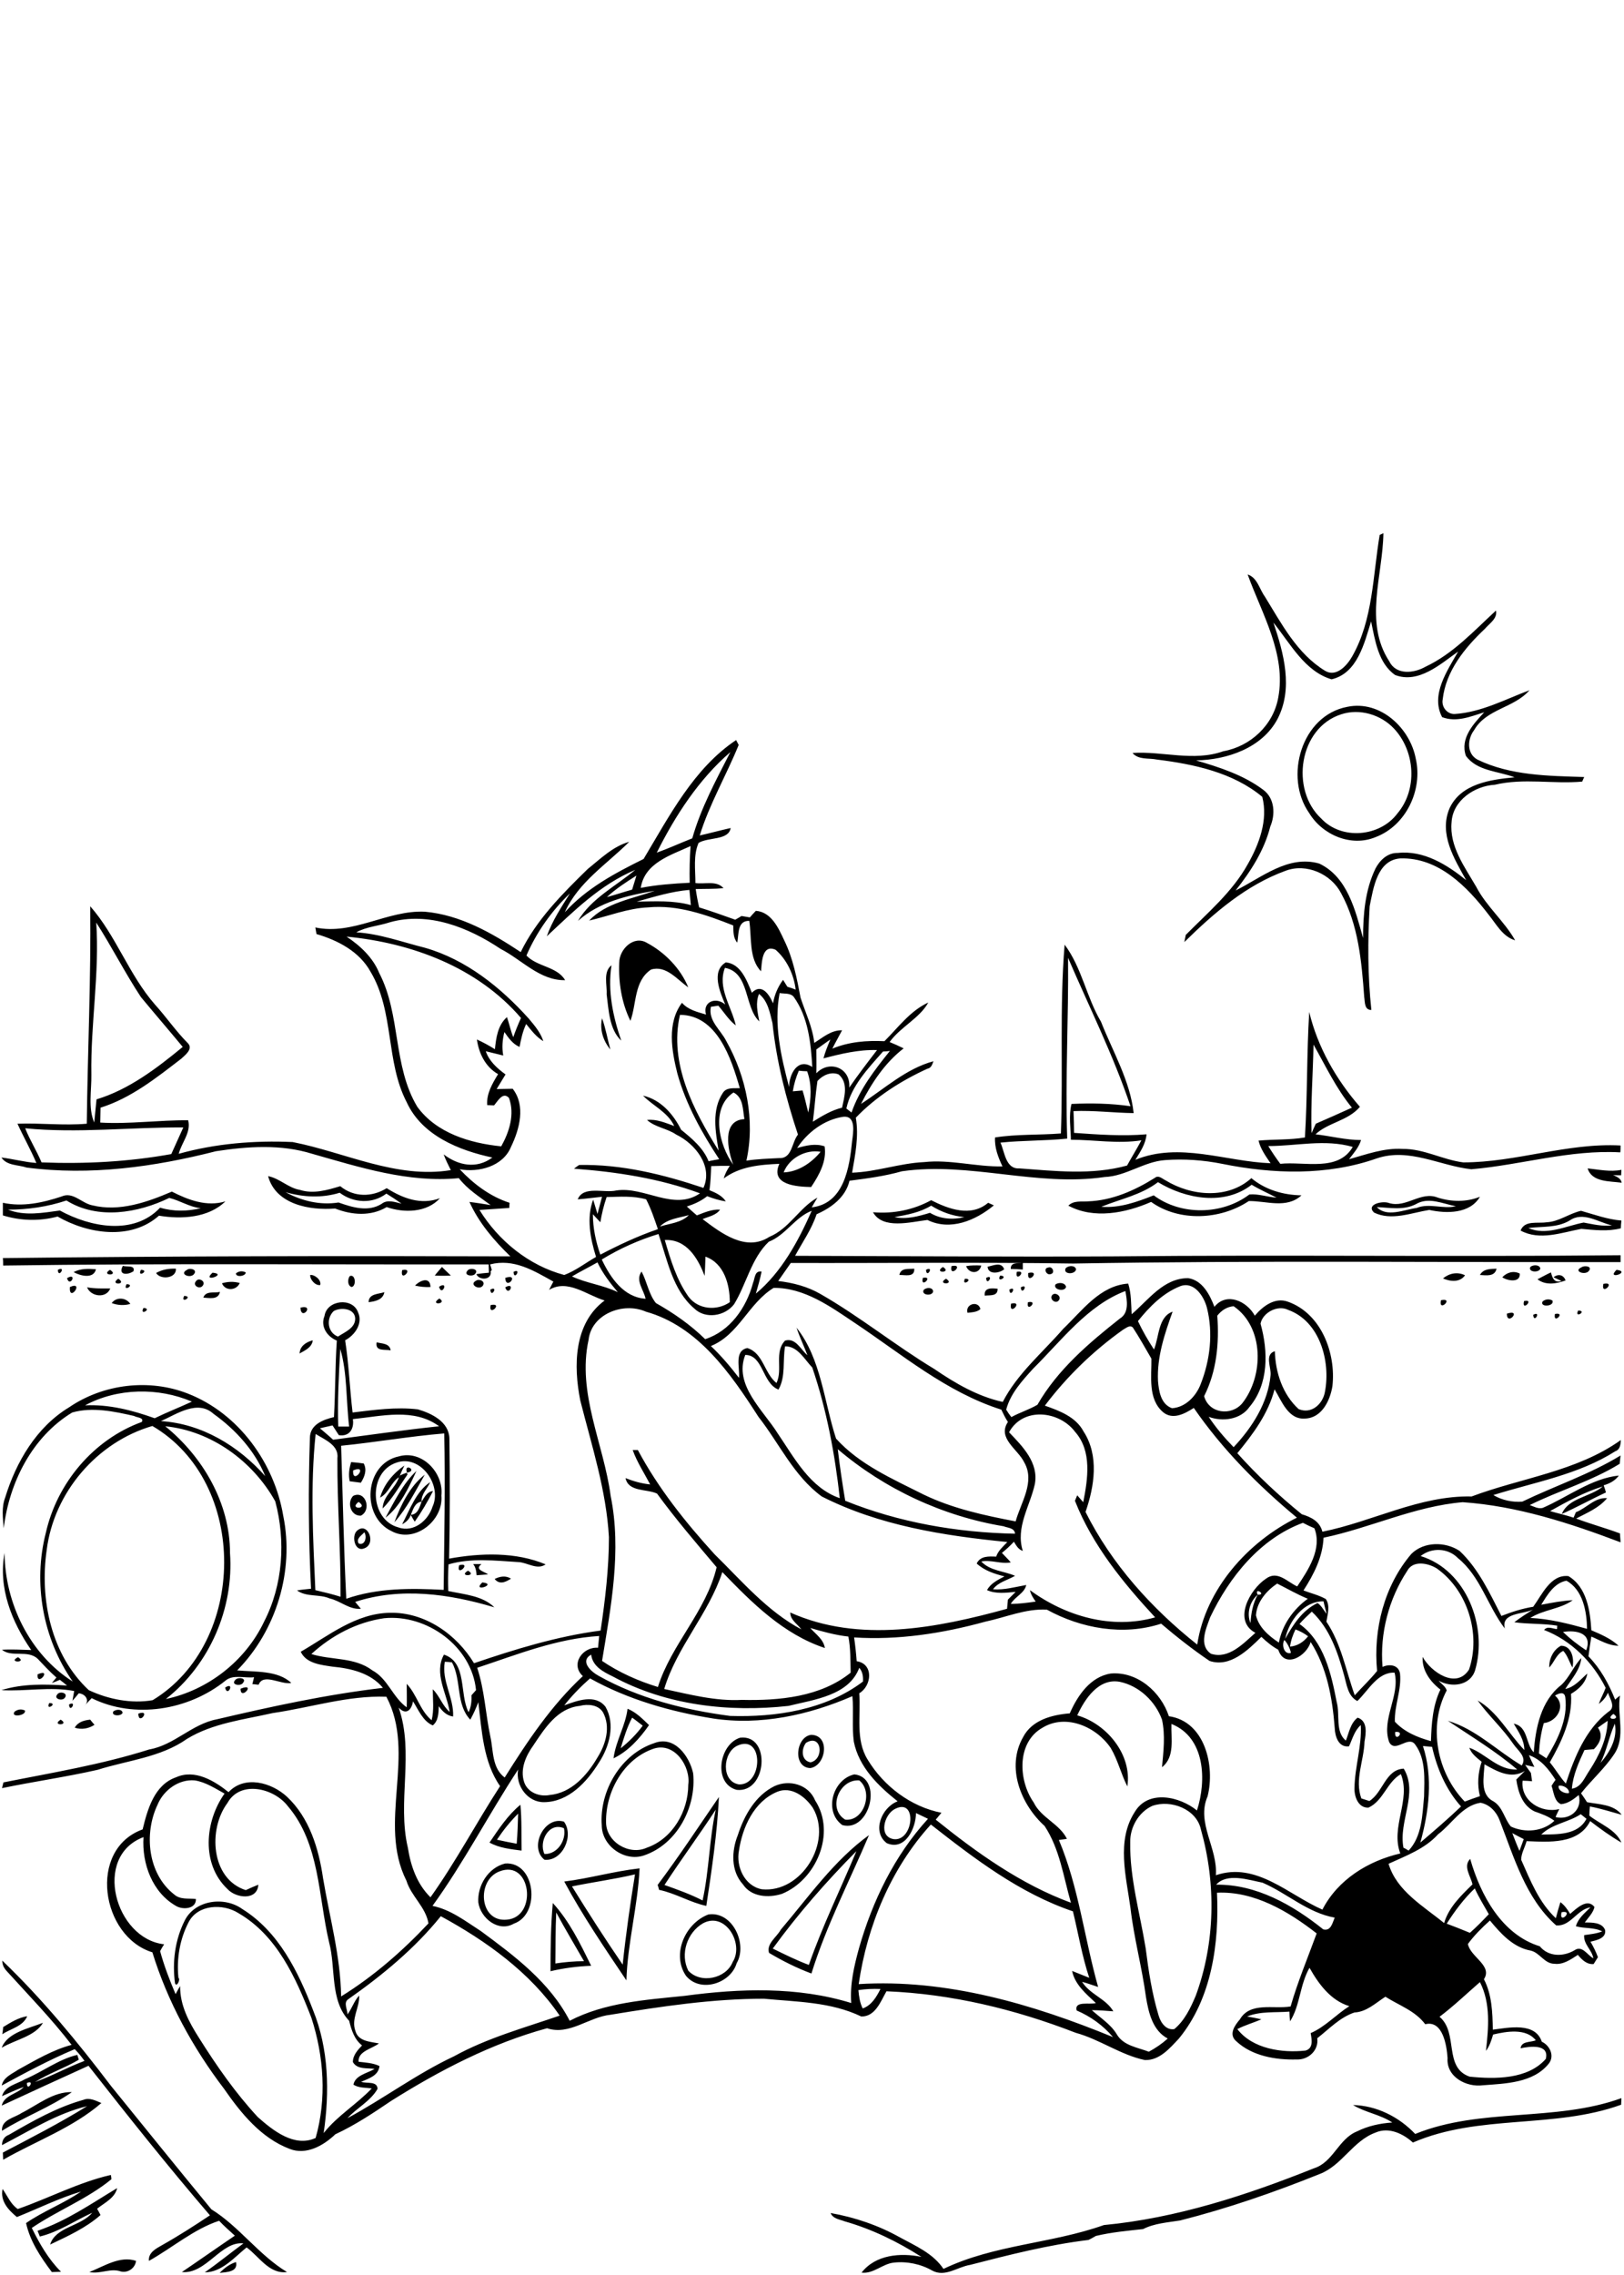 <?xml version="1.0" encoding="utf-8"?>
<!-- Generator: Adobe Illustrator 21.0.2, SVG Export Plug-In . SVG Version: 6.00 Build 0)  -->
<svg version="1.2" baseProfile="tiny" id="Layer_1" xmlns="http://www.w3.org/2000/svg" xmlns:xlink="http://www.w3.org/1999/xlink"
	 x="0px" y="0px" viewBox="0 0 567 794" overflow="scroll" xml:space="preserve">
<path d="M76.7,793.3c1.6-1.7,3.5-3.1,5.7-3.8C83.2,793,79.1,793,76.7,793.3 M31.2,793c5.1-2,10.7-5.8,16.3-3.9
	c-0.3,2.5-2.8,4.3-5.3,3.7C38.6,791.5,35,793.8,31.2,793 M13.1,778.6c10.1-3.4,18.8-9.5,27.8-14.9c-0.8,3.5-4.4,5.1-7,7.2
	c0.3,0.5,0.9,1.6,1.2,2.2c-5.1,4.5-11.5,7.4-17.6,10.3c1.9-6.2,10.7-6.3,14.7-11.1c-6.1,2.8-11.7,6.7-18.3,8.3
	C13.7,780,13.3,779.1,13.1,778.6 M6.2,771c10.9-3.8,21.2-9.3,32.5-11.9c0.1,0.4,0.2,1.1,0.2,1.5c-8.4,6.9-18.8,10.9-27.8,17
	c2.7,5.5,5.8,10.9,10.2,15.3c-0.8,0-2.4,0.1-3.2,0.1c-3.9-5.2-7.6-10.7-9-17.1c6.1-4.2,13.1-6.8,19.2-11c-7.7,2.3-14.9,5.9-22.4,8.9
	C3,771.4,0,768.3,0.9,764C2.6,766.4,3.7,769.3,6.2,771 M494.1,744.8c22.9-9.3,48.8-4.1,72-12.5c0,0.6-0.1,1.7-0.1,2.3
	c-23.5,8.5-49.6,3.2-72.7,13.2c-3.4-3.1-8.4-5.5-13-3.5c-8,2.9-11.7,11.5-19.6,14.5c-15.9,6.4-32.1,12-48.7,16.2
	c-4.4,0.7-9,1-12.9,3c-5.5,0.6-11.1,1.1-16.5,2.4c-0.9,0.5-1.7,1-2.6,1.4c-14,1.7-27.7,5.2-41.3,8.7c-4.4,0.7-8.7,4.4-13.2,2
	c-4-2.3-8.8-3.3-13.4-2.8c-4,0.4-7.1,4-11.3,3.5c4.9-6.3,13.6-7,20.9-5.5c-8.3-5.3-17.3-9.7-26.8-12.4c-1.8-0.7-4.1-0.9-4.9-2.9
	c8.5,1.5,16.7,4.3,24.2,8.5c5.5,3,11.6,5.6,15.2,11c17.7-8.5,37.7-8.8,56-15.3c25.3-2.4,49.8-10.4,73.3-19.8
	c6.8-2.1,8.6-10.3,15.1-12.9c3.8-1.9,8-2.8,12.3-3.1c-4.2-2.8-9.5-3.5-13.7-6.1C480.6,734.9,488.4,738.8,494.1,744.8 M29.1,732.9
	c2.2-0.9,4.3,0.3,6.3,1.1c-9.9,8.6-22.9,13.3-34.3,19.8c0-0.6-0.1-1.9-0.1-2.5c9.9-5.2,19.9-10.3,29.4-16.2
	c-10.7,2.6-20,8.6-29.7,13.6c0-1.7,0.8-3,2.4-3.6C11.4,740.3,19.8,735.5,29.1,732.9 M7.5,737.5c5.6-2.8,11.1-7.5,17.6-7.3
	c-7.6,5.3-16.6,8.6-24.4,13.5C0.4,739.8,5,739.2,7.5,737.5 M0.6,714.7c2-5.3,9.4-6.7,14.4-8.7C12.3,710.7,5.3,711.9,0.6,714.7
	 M1.1,707.5c2.6-1.6,5.3-3.3,8.4-3.8C8,707.3,3.8,708,0.8,710C0.9,709.3,1.1,708.1,1.1,707.5 M9.4,727C9.3,730.4,12.5,725.7,9.4,727
	 M0.8,684.3c14,13.4,26.3,28.4,38,43.8c11.6,14.3,23.2,28.7,35,43c9.7,6,16.5,15.9,26.4,21.9c-6.2,0.8-9.7-5.4-14.1-8.6
	c-4.3,3.5-8.7,8.7-14.6,8.7c4.6-3.2,9-6.8,13.5-10.1c-7.8-0.9-13,10.8-21.5,10c6.2-4.2,12.3-8.5,18.5-12.7c-1.9-1.7-3.8-3.4-5.5-5.2
	c-8.8,2.9-16.3,9.4-24.5,14c-0.3-2.9,2.5-4.3,4.6-5.5c5.7-3.2,11.3-6.8,16.7-10.4c-14.6-17-28.6-34.6-42.4-52.2
	c-10.1,4.6-20.2,9.2-30.3,13.9c0.9-3.7,5.4-4,7.7-6.5c-2.6,0.9-5.1,2.1-7.6,3.2c1-3.6,5.2-4.2,8-5.9c6.2-2.6,11.8-7,18.3-8.5
	c0.1,0.4,0.4,1.3,0.5,1.7c-4.9,2.9-10.4,4.7-15.3,7.8c5.9-2.1,11.4-5.2,17.3-7.4c-1-1.4-2.1-2.8-3.4-4.1
	c-8.8,3.7-17.2,8.2-25.5,12.7c0.6-2.9,3.5-4,5.7-5.5c6-3.3,12-6.9,18.7-8.7c-7-9.1-15-17.3-22.7-25.8C1.3,686.8,0.8,685.7,0.8,684.3
	 M245.4,671.3c-5.5,3.2-8,10.7-5.1,16.5c4.3,4.7,13.2,2.8,15.5-3C259.9,678.4,253.2,667,245.4,671.3 M247.3,668.2
	c8.4-1.3,13.8,10.3,9.9,17c-2.1,7.1-12.7,10.5-17.7,4.4C234.4,682.1,239.2,671.3,247.3,668.2 M194.2,667.5
	c-0.3,5.9-0.2,11.9-0.3,17.8c3.3-0.5,6.6-0.8,10-0.8C200.7,678.9,197.3,673.3,194.2,667.5 M193,664.2c5.8,6.3,9.6,14.2,13.4,21.9
	c-4.8,0.2-9.5,0.8-14.2,1.9C192.2,680.1,192.3,672.1,193,664.2 M199.7,658.4c5.7,9.2,11.6,18.4,17.7,27.3c1.1-10.5,2.6-21,4.3-31.5
	C214.5,655.9,207,656.9,199.7,658.4 M197,656.7c8.8-1.1,17.4-3.6,26.3-4.6c-0.6,13.1-4.2,26-4.6,39.1
	C211.1,679.9,203.4,668.6,197,656.7 M174.3,653.2c-8,3.1-7,17.8,2.7,16.8C187.8,669.1,185.5,648.7,174.3,653.2 M176.4,650.4
	c10.6-0.7,12.5,17.7,3,21c-5.4,3.1-11.6-1.9-12.4-7.4C166.6,658.1,170.5,651.8,176.4,650.4 M269.8,680.1c4.1,2,8.3,4.1,12.6,5.7
	c4.7-13.5,11.1-26.5,16.6-39.7C288.5,656.7,278.6,668,269.8,680.1 M272.6,673.5c9.7-11.4,18.6-24.2,30.8-33
	c-6.8,16-14.9,31.6-20.1,48.3c-5.1-1.9-10.1-4.4-14.8-7.2C267.5,678.4,271.2,676.1,272.6,673.5 M190.1,647.1c4.6,0.1,7.7-4.9,6.8-9
	C191.6,635.8,188,642.8,190.1,647.1 M190.1,649.1c-5.5-4.3-0.1-15.4,6.8-13.3C200.5,640.7,196.4,649.7,190.1,649.1 M173.5,642.1
	c2.3,0.5,4.6,1,6.9,1.4c0.3-3.5,0.4-7,0.5-10.5C178.1,635.8,175.7,638.8,173.5,642.1 M170.9,643.1c3.2-4.7,6.4-9.6,10.8-13.2
	c0.5,5.3,0.3,10.7,0.4,16C178.3,645.4,174.3,645,170.9,643.1 M232,657.9c4.5,1.6,9,3.2,13.3,5.4c2.3-10.4,2.3-21.2,4.6-31.7
	C244.1,640.5,237.8,649,232,657.9 M229.6,657.9c7.5-10,14.4-20.5,21.4-30.7c-0.6,12.7-2.5,25.4-4.4,38c-5.7-1.2-10.7-4.4-16.5-5.6
	C230,659.2,229.8,658.3,229.6,657.9 M271.3,625.4c-8.1,3.4-12.1,12.4-13.3,20.5c-1.1,5.6,2,12.4,8,13.5
	c13.8,1.4,24.8-16.5,17.8-28.4C281.2,627.1,276.3,623.3,271.3,625.4 M270.4,623.4c5.2-2.4,11.9-0.6,14.2,5
	c7.4,11.4,0.4,27.7-11.6,32.6c-4.7,1.5-10.7,1.1-13.6-3.3c-4.3-4.7-4-11.7-1.8-17.2C259.8,633.7,263.7,626.7,270.4,623.4
	 M295.1,635.1c6.6,0.7,9.9-9.7,4.9-13.7C293,620.9,288.8,631.3,295.1,635.1 M298.3,619.3c10.1,1.1,5.5,20.3-4.2,17.7
	C287.5,632.3,290.7,621,298.3,619.3 M228.3,610.3c-10.5,3.5-16.9,15-16.7,25.7c0,6.9,8.1,11.7,14.2,8.9c9-3.1,14.5-12.7,14.5-22
	C241.2,616.5,235.5,608,228.3,610.3 M228.4,608.4c7-2.8,12.3,4.5,13.6,10.5c1.2,11.8-5.6,24.8-17.2,28.7
	c-6.8,2.3-14.7-3.4-14.7-10.5C209.2,625.1,216.8,612.2,228.4,608.4 M257.4,609.3c-5.1,2.4-5.7,12.5,0.6,13.5
	C266.5,623.1,266.7,605,257.4,609.3 M258.4,606.5c10.9-1.3,9.4,19.4-1.2,18.2C248.9,622.5,251,608.8,258.4,606.5 M281.4,608.3
	c-1.7,2.2-1.7,6.2,1.6,6.8C287.9,614,286.9,604.9,281.4,608.3 M283.2,605.5c6.8,0.1,5.2,10.8-0.3,11.6
	C276.7,616.9,277.8,606.2,283.2,605.5 M26.1,603c1.1-2,3.3-2.6,5.4-2.8c0.4,0.5,1.1,1.4,1.5,1.8C31,603.3,28.5,603.8,26.1,603
	 M21.2,600.2C24.6,602.3,17.6,602.4,21.2,600.2 M48.3,598.1C52.9,596.4,48.3,602.5,48.3,598.1 M216.7,610.2c2.9-2.3,5.5-4.9,7.7-7.9
	c-1.2-0.9-2.4-1.9-3.7-2.8C218.9,602.9,217.8,606.6,216.7,610.2 M219.1,596.4c3,1.2,5.2,3.5,7.5,5.7c-3.2,4.6-7.2,9.1-12.4,11.6
	C215,607.6,218.4,602.3,219.1,596.4 M39.6,597.3c0.9-0.7,3-0.9,3.2,0.5C42.4,599.1,38.6,599,39.6,597.3 M32.2,597.2
	C32.8,597.8,32.8,597.8,32.2,597.2 M5.1,597.4c1.1-0.8,2.3-1,3.6-0.4C9.3,598.8,3.5,599.6,5.1,597.4 M24.1,594.9
	C27.1,593.3,24.3,598.3,24.1,594.9 M17.2,594.4C20.5,594.4,15.7,597.4,17.2,594.4 M20,591.4c0.8-1.3,4-0.5,2.6,1.2
	C21.8,593.8,18.6,593,20,591.4 M84,589.4C89.7,587.1,83.9,593.8,84,589.4 M78.6,589C82.2,586.7,79.4,592.7,78.6,589 M82.1,586.4
	c0.8-1.2,4.3-0.8,2.7,1C84.1,588.6,80.5,588.1,82.1,586.4 M13.1,584.4C18.5,582,12.8,589.1,13.1,584.4 M10.2,579.2
	C10.8,579.8,10.8,579.8,10.2,579.2 M6.3,578.4C9.7,580.5,2.4,580.3,6.3,578.4 M540.9,582c-0.1-3,1.4-6.2,4.1-7.6
	c3.8,0,4.7,4.6,4,7.6c-1.1-1.9-1.7-4.2-3.2-5.8C543.4,577.3,542.7,580.1,540.9,582 M168.4,552.3C174,552.9,164.5,556,168.4,552.3
	 M172.7,551.1c1.8-0.9,3.9-1.3,5.7-0.1C176.5,552.2,174.4,553.2,172.7,551.1 M163.4,548.2C166.9,550.2,159.7,550.4,163.4,548.2
	 M165.2,545.9c0.7,0,2.2,0,2.9,0c-2.6,2,1.1,2.6,2.3,3.6c-1.3,0.1-2.7,0.2-4,0.3C166.3,548.4,166.1,547,165.2,545.9 M160.3,546.3
	C165,545.1,159.1,550.8,160.3,546.3 M125.2,538.7c2.3,0.9,3-2.4,2-3.9C126.2,536,124.3,536.9,125.2,538.7 M124.5,534.4
	c3.8-3.7,7.1,4.4,2.7,6C123.9,541.8,122.7,536.3,124.5,534.4 M125.2,524.2C121.5,527,129,526.8,125.2,524.2 M123.3,522.1
	c4.3-2.1,6.6,4.9,2.7,6.9C122.5,529.2,121,524.5,123.3,522.1 M147.2,524.1c1-1.5,1.9-3.5,4-3.7c-1.9,3.7-4,7.3-6.4,10.7
	c-0.4-0.6-1.1-1.8-1.4-2.4C145.9,528.6,146.5,526,147.2,524.1 M140.4,532c2.7-5.1,4.9-11.5,9.8-14.7c-1,2.3-3.2,4.2-3,6.8
	c-2.4,0.3-3,2.8-3.8,4.7C142.9,530.2,141.8,531.3,140.4,532 M137.7,531.3c2.2-6,5.6-12.8,10.6-16.6
	C145.1,520.3,142.1,526.4,137.7,531.3 M134.6,529.7c3.1-5.7,6.1-11.9,10.8-16.3C142.7,519.2,139.7,525.8,134.6,529.7 M139.6,515
	c0.6-0.3,1.8-0.8,2.4-1l0.3,0.6c-2.8,4-5.2,8.4-8.7,11.9c0.1-4.5,4.5-7,5.7-11C139.5,515.4,139.6,515.2,139.6,515 M142.1,514
	C140.8,510.3,146.1,513.3,142.1,514 M132.7,522.7c1.3-4.6,4.6-8.5,8.5-11.2c-0.6,1.2-1.1,2.3-1.6,3.5c-0.1,0.1-0.2,0.4-0.2,0.5
	C136.5,517.3,135.8,521.1,132.7,522.7 M123.3,513.2C122.9,518.7,129,510.9,123.3,513.2 M122.6,510.3c1.5,0.1,3,0.3,4.4,0.5
	c1.2,2.3,0.3,4.6-1,6.7c-1.3-0.2-2.6-0.3-3.9-0.5C121.6,514.8,121.9,512.5,122.6,510.3 M138.4,510.5c-10,3.3-9.4,19.9,0.7,22.6
	c5.3,1.9,10.4-2.4,11.9-7.2C154.5,518.4,146.8,507.5,138.4,510.5 M139.3,508.3c8.1-2.3,15.7,5.8,14.8,13.7
	c0.8,8.7-9.3,16.8-17.4,12.4C125.9,529.3,127.2,510.8,139.3,508.3 M57.7,497.8c13.2,10.7,22.6,26.9,22.6,44.2
	c1.4,19.3-7.1,39-22.4,51c14.7-3.1,27.8-13.3,34.3-27c6.6-12.8,7.6-28.2,3.9-42C88.3,510,73.8,499.4,57.7,497.8 M16.3,541
	c-2.5,17.3,1.6,36.7,14.7,48.9c6.8,3.2,14.9,4.8,22.3,3.5c33-20,33.6-76-0.1-95.7C33.9,503.3,18.8,520.9,16.3,541 M56.2,496
	c14.3,0.9,27.1,8.7,36.4,19.2c-3.6-8.8-10.3-16.2-18-21.7C69,488.4,61.8,493.5,56.2,496 M29.7,490.5c8.3-0.4,16.5,1.7,24.3,4.5
	c4.3-2.1,8.7-3.8,13-5.8C55.3,484.2,41,484.4,29.7,490.5 M24.1,491.2c12-8.2,28-10.1,41.5-4.8c17.7,6.9,30.2,24.2,33.3,42.7
	c3.9,19.1-2.4,40-16.1,53.9c6.2,0.6,14.2-0.1,18.9,4.4c-3.6,0.7-9.8-3.6-11.4,0.6c-0.5,0-1.6-0.2-2.2-0.2c0.2-0.8,0.4-1.6,0.6-2.4
	c-3.3,0.4-7.3-1.1-10,1.2C65.9,596.9,47,600.1,32,592.7c-0.9,0.9-1.7,1.8-2.6,2.8c2.1-1.9,0.5-4.3-1.9-4.5c-0.7,0.9-1.5,1.8-2.2,2.6
	c0.2-1.1,0.4-2.3,0.6-3.4c-8.4-1.6-17,0.2-25.4-0.3c7.4-2.3,15.2-2.1,22.9-1.6c-0.8-0.7-1.7-1.4-2.5-2c-0.9,0.4-1.9,0.8-2.8,1.1
	c0.4-0.5,1.2-1.4,1.6-1.9c-2.3-2-4.4-4.3-6.5-6.5c-3.4-3.3-9.2-0.4-12.5-3.2c3.4-0.2,6.8,0,10.2,0.1c-6.8-9.8-11.6-21.8-9.3-33.9
	c0.1,17.5,8.8,35.4,23.8,44.9C14.9,571.9,11.5,552.5,16,535c3.9-17.4,16.7-32.6,33.5-38.7c0.9-1.6-1.8-1.5-2.7-2.1
	c-7-1.6-14.6-3.2-21.6-1.2c-14,8.5-22,24.5-23.9,40.4c-0.3-3.6-0.8-7.3,0.5-10.7C5.6,510.3,12.7,498.1,24.1,491.2 M131.5,468.5
	c1.9,0.5,4.5,0.3,4.9,2.8C134.4,470.9,130.9,471.8,131.5,468.5 M104.6,472.4c0.1-2.6,2.3-4,4.6-4.6
	C108.9,470.3,106.5,471.3,104.6,472.4 M535.3,458.9C538.3,457.3,535.5,462.2,535.3,458.9 M542.9,458.6
	C546.9,457.8,542.1,462.5,542.9,458.6 M526.1,458.5C531.6,456.7,526.1,463.1,526.1,458.5 M551,457.4
	C554.4,457.5,549.5,460.4,551,457.4 M347.3,456.3C347.9,456.9,347.9,456.9,347.3,456.3 M104.9,456.4
	C110.1,455.1,105.1,461.3,104.9,456.4 M50.1,456.5C53.4,456.7,48.5,459.5,50.1,456.5 M353,455C357.6,453.9,352.1,459.7,353,455
	 M337.8,458.2c-0.9-3.1,3.8-4.4,4.5-1.3C341.1,458,339.4,458,337.8,458.2 M171.3,455.5C176,454.5,170.4,459.9,171.3,455.5
	 M110.2,500.5c-1.9,18.1-0.9,36.4-0.1,54.5c3,0.7,5.9,1.4,8.8,2.3c0.1-16.1-1.2-32.2-1.1-48.3C118.4,504.4,113.4,502.5,110.2,500.5
	 M119.1,504.6c0.6,17.8,0.9,35.6,1.8,53.4c10.9-3.8,22.6-3.7,34-3.1c0.2-18.2,0.6-36.4,0.2-54.6C143,501.3,131.1,503.4,119.1,504.6
	 M123.2,495.3c0.5,3.4-1.2,6.2-4.9,5.6c-0.7-1.1-1.5-2.3-2.2-3.4c-1.5,0.3-2.9,0.7-4.4,1c1.5,1.3,3.1,2.6,4.6,4
	c12.3-1.6,24.6-3.4,37-4.7C144.5,491.3,133.2,494.3,123.2,495.3 M118.8,470.8c-0.5,9-1,18.1-0.7,27.1c1.3,0,2.5,0,3.8,0
	C120.8,488.9,121.3,479.3,118.8,470.8 M116.5,457.6c-2.7,2.6-2.2,7.5,1.5,8.9c2.4-1.6,6.2-3,6-6.5
	C123.7,456.6,118.9,456.2,116.5,457.6 M113.3,459.3c0.8-5.6,9.8-6.6,11.7-1.3c1.8,3.9-1.1,8-4.5,9.8c1.3,8.3,1.6,16.8,2.6,25.2
	c7.5-0.9,15.2-2,22.8-1.1c4.8,1.4,10.8,4.3,11,10.1c0.2,14,0.2,28-0.1,42c11-2,23.2-2.4,33.7,2c-3,2.1-6.4-0.7-9.6-0.8
	c-8.1-0.5-16.4-1.5-24.3,0.8c-0.2,3.1-0.2,6.2-0.1,9.3c5.5,1.2,12,1.6,16.1,5.7c-15.7-4.7-32.7-7.1-48.6-1.9c0.5,0.6,1.5,1.8,2,2.4
	c-4,0.4-7.2-2.8-10.9-3.6c-3.6-1.6-8.1-0.4-11.4-2.8c1.6-0.3,3.3-0.4,4.9-0.6c-0.9-17.5-1-35.1-0.4-52.6c0-4.7,4.6-6.4,8.4-7.3
	c0.5-8.9,0.4-17.8,1-26.7C114.2,466.5,111.8,463,113.3,459.3 M538.6,454.2c1.1-0.8,2.2-0.9,3.4-0.3
	C542.9,456,537.4,456.4,538.6,454.2 M532.1,454.1C536,453.2,531.1,458.1,532.1,454.1 M503.1,453.8
	C507.9,452.8,502.1,458.3,503.1,453.8 M358.9,454.5C362.9,453.7,358.1,458.5,358.9,454.5 M513.2,453.2
	C513.8,453.8,513.8,453.8,513.2,453.2 M153.4,453.2C156.5,455.2,149.6,455.7,153.4,453.2 M39,454.8c1.6-2.2,5-2,6.5,0.3
	C43.4,455.7,41.1,455.6,39,454.8 M367.3,452.1c1-1.4,3.5,0.3,2.4,1.7C368.7,455.3,366.3,453.5,367.3,452.1 M160.2,452.2
	C160.8,452.8,160.8,452.8,160.2,452.2 M64.3,452.3C67.7,452.4,62.8,455.3,64.3,452.3 M531.3,451.2
	C531.9,451.8,531.9,451.8,531.3,451.2 M128.7,454.5c0-3,3.4-2.8,5.5-3.5C133.7,453.7,131,454.2,128.7,454.5 M71,452.9
	c0.8-2.5,3.9-1.5,5.8-2C76.2,453.8,73.1,453,71,452.9 M352.4,450.1C355.3,448.5,352.6,453.4,352.4,450.1 M343.8,452.2
	c-0.3-2.9,2.5-2.6,4.5-2.4C348.4,452.5,345.7,452,343.8,452.2 M322.5,450.2c0.9-0.9,3.1-1,3.3,0.5
	C325.6,452.5,321.5,452.1,322.5,450.2 M171.2,450.1C174.2,448.5,171.4,453.4,171.2,450.1 M356.4,449.3
	C359.4,447.7,356.6,452.6,356.4,449.3 M176.4,449.3C180.2,447.2,177.5,452.9,176.4,449.3 M153.3,449.1
	C156.9,446.8,154.2,452.8,153.3,449.1 M30.4,449.3c2.7,0.5,5.4,0.4,8.1,0.4C37.1,453.3,31.7,452.6,30.4,449.3 M24.4,449.2
	C29.7,446.9,24,454.9,24.4,449.2 M559.8,448.1C564.5,447.1,558.8,452.6,559.8,448.1 M368.5,448.3c1.1-0.8,3.3-0.7,3.7,0.8
	C371.9,451,367.6,450.2,368.5,448.3 M159.2,448.3C159.8,448.9,159.8,448.9,159.2,448.3 M44.2,448.2
	C47.5,448.3,42.6,451.2,44.2,448.2 M166.2,447c1.1-0.8,3.4,0.2,2.4,1.7C167.4,450.5,163.6,448.3,166.2,447 M144.9,448.7
	c1.7-1.8,5.3-3.3,5.4,0.5C148.5,449.3,146.6,449.1,144.9,448.7 M77.5,447.9c2-0.6,4.1-0.7,6.2-0.1C82.6,450.5,78.6,450.7,77.5,447.9
	 M68.4,447.2c0.9-1.5,3.6,0,2.4,1.5C69.8,450.2,67.1,448.7,68.4,447.2 M344.3,446C347.3,444.5,344.4,449.3,344.3,446 M336.9,446.3
	C340.3,446.3,335.5,449.3,336.9,446.3 M330.3,446.3C333.7,448.5,326.7,448.4,330.3,446.3 M322.2,446
	C326.2,445.2,321.2,450,322.2,446 M176.4,446C181.7,444.3,176.6,450.7,176.4,446 M41.3,446.3C44.7,448.5,37.9,448.6,41.3,446.3
	 M23.4,446.1C27.2,443.9,24.4,449.7,23.4,446.1 M536.8,446.5c1.6-0.8,3.1-1.7,4.7-2.4c0.5,2,1.2,3.8,3.7,3l-2.8-1.3
	c1.6-1.3,3.5-0.9,4.2,1.1C543.4,448.1,539.6,448.7,536.8,446.5 M349.2,445.2C352.6,445.4,347.6,448.1,349.2,445.2 M122.1,445.4
	c2-0.9,2.4,3.4,0.7,3.8C121.3,448.8,121.3,446.5,122.1,445.4 M108.3,445c1.6-0.2,4,1.8,3.5,3.5C110.1,448.8,108.2,446.6,108.3,445
	 M524.5,445.8c1.6-1.7,3.9-2.4,6.1-1.3C530.9,447.8,526.4,447.1,524.5,445.8 M503.8,446.2c2.2-1.8,5-2.4,7.7-1.1
	C509.7,447.7,506.3,447.3,503.8,446.2 M359,444.3C363.7,443.2,358.4,448.8,359,444.3 M355,443.9C358.9,443.1,354.2,448,355,443.9
	 M179.3,443.9C182.3,442.4,179.4,447.3,179.3,443.9 M82.4,444.4c1.1-0.8,2.2-0.9,3.4-0.3C85.8,445.5,82.2,445.9,82.4,444.4
	 M74.2,444.2C79.8,444.7,70.1,447.9,74.2,444.2 M564.4,443.2C569.8,443.9,560.5,447,564.4,443.2 M516.7,445c1.2-2.2,3.6-2.1,5.8-2.2
	C521.9,445.7,518.8,445.1,516.7,445 M323.3,443.2C326.3,441.6,323.5,446.5,323.3,443.2 M314,445c0.5-2.6,3.2-2,5.2-2.2
	C319.4,446,315.9,444.9,314,445 M163.2,443.5c0.8-1.2,4.2-0.6,2.7,1.1C165.1,445.7,161.7,445.2,163.2,443.5 M146.2,443.2
	C146.8,443.8,146.8,443.8,146.2,443.2 M140.4,443.3C144.9,442.3,139.5,448,140.4,443.3 M65.3,443.2c0.9-0.8,3.7-0.1,2.5,1.4
	C66.6,446.4,62.3,444.7,65.3,443.2 M54.5,444.3c2.1-1.2,4.5-1.6,6.9-1.5C61.7,446.2,56,446.8,54.5,444.3 M49.2,443.2
	C52.5,443.3,47.7,446.2,49.2,443.2 M38.4,443.2C41.9,445.4,34.9,445.3,38.4,443.2 M25.7,444c2.4-1.3,5.1-1.2,7.8-1
	C32.7,446.5,28,445.3,25.7,444 M20.2,443.2C23.3,441.6,20.3,446.5,20.2,443.2 M552.2,442.3c0.9-0.7,3.8-0.4,2.6,1.2
	C553.6,445.3,549,443.7,552.2,442.3 M534.3,442.2c0.9-0.8,3.1-0.9,3.5,0.5C537.5,444.3,533.4,444.1,534.3,442.2 M372.1,442.6
	c0.9-0.9,3.2-1.1,3.6,0.4C375.4,445,370.9,444.8,372.1,442.6 M366,442.4c1.5-0.6,2.5,2,0.8,2.3C365.3,445.2,364.1,442.6,366,442.4
	 M337.3,441.9c1.8-0.3,3.5-0.3,5.3-0.2C341.9,444.8,338.3,444.6,337.3,441.9 M332.2,441.9C337,440.9,331.3,446.4,332.2,441.9
	 M329.2,442.2C332.6,444.3,325.7,444.5,329.2,442.2 M154.3,442.2c1,1,2.1,2,3.1,3c-1.9,0.1-3.7,0.1-5.6,0
	C152.6,444.1,153.5,443.2,154.3,442.2 M42.9,441.8c1.3,0.5,4.4-0.4,3.7,1.9C44.5,445.1,41.1,445.1,42.9,441.8 M352.9,442.9
	c-0.1-2.5,2.5-1.9,4.2-2.1c0,0.6,0,1.7,0,2.3C355.7,443,354.3,442.9,352.9,442.9 M344.8,442.1c1.9-0.3,4.8-1.9,5.8,0.9
	C349,444.4,345,445,344.8,442.1 M548,426c-4.4,2.6-9.5,2-14.4,2.6c6.2,2.8,13.1-0.7,19.3-1.9c3.3,0.6,6.5,1.4,9.9,1
	C558,426.6,552.7,422.7,548,426 M540,426.6c4.3-0.2,7.9-3.1,12-4c4.6,1.3,9.2,3,14.1,3.4c-0.1,0.7-0.2,2.1-0.2,2.7
	c-4.6,1.2-9.2,0.6-13.8,0.2c-6.9,1.3-14.5,4.2-21.2,0.6C532.3,425.8,536.8,427.1,540,426.6 M312.3,424.8c4.2,0.9,8.4-0.3,12.4-1.5
	c3.6,2.2,8,2.5,12,1.5c-4.2-0.4-8.1-1.8-11.6-4C321.2,423.2,316.7,424,312.3,424.8 M304.8,423.1c7.1,0.6,14.1-0.8,20.3-4.2
	c6.1,3.1,13.9,6,19.9,0.9c0.5,0.2,1.5,0.7,2,0.9c-6.4,5.3-15.2,9-23.2,5.1C317.9,426.5,308.2,429.2,304.8,423.1 M494.3,420.3
	c-4.3,2.2-9.1,1.2-13.6,1c3.4,3.7,9.6,0.9,13.9,0.3c4.5-1.8,9.2,0.5,13.7-0.6C503.8,420.2,498.8,417.6,494.3,420.3 M485,419.9
	c6,1.8,11.1-4.3,17-1.9c4.8,1.5,10,1.6,14.7-0.3c-3.5,6-11.7,5.9-17.7,4.6c-6.3,1-13.2,3.9-19.3,0.9
	C476.8,420.3,482.8,419,485,419.9 M23.2,419c-6.6,2.2-13.5,3.2-20.4,3.2c5.9,2.3,12.1,1.1,18.1,0.3c10.6,5.8,25.8,8.8,35-1
	c4.6,1.4,9.6,1.3,14.2,0.2c-3.9-0.4-7.3-2.7-11-3.6C48.2,423.4,34.1,425.8,23.2,419 M32.3,420.7c9.4,2.3,19.1-1.1,27.7-4.8
	c5.7,2.9,12.2,5.4,18.7,3.4c-5.9,5.8-15.4,6.3-23.2,5c-9.8,8.7-24.8,6.4-35.4,0.3c-6.3,1.7-12.9,1.5-19.1-0.4c0-1.5,0-3,0-4.4
	c6.9,1.5,13.9,0,20.5-2.2C25.5,415.8,28.5,420,32.3,420.7 M384.5,421.2c6.4,0.5,12.5-1.7,18.3-4c9.5,7.1,23.9,6.9,33.4-0.3
	c3.1-0.3,6.3,0.9,9.5,1.1c-2.9-1.5-5.9-2.8-8.7-4.5c-9.5,7.4-23,5-32.7-0.9C398.4,417.1,391.1,418.5,384.5,421.2 M379.9,419.3
	c8.4-0.3,16.3-3.8,23.3-8.2c1.3-1.1,2.7,0.4,3.8,0.9c9,5.5,21.7,6.6,29.9-0.8c4.9,4.1,11.2,5.9,17.5,6c-5.2,4.8-12.3,1.9-18.4,2
	c-9.9,6.6-24.3,7.3-34.1,0.3c-8.9,3.9-20,6.1-28.9,1.3C374.9,418.9,377.6,419.5,379.9,419.3 M99.7,416.1c5.7,3.1,12.1,4.6,18.5,3.6
	c4.8,1.7,10.3,3.4,15,0.5c2.1-1.7,4.7-0.6,7-0.1c-1.7-1.2-3.5-2.4-5.3-3.5c-4.9,3.7-11.5,3.3-16.3-0.3
	C112.4,418.2,106,417.9,99.7,416.1 M93.6,410.5c4.1,0.8,7,4.1,11.1,4.8c4.7,1.5,9.5,0.1,14.1-1.3c4.7,3.9,11.1,3.9,16.2,0.7
	c5.6,3.5,11.9,6,18.6,3.5c-4.6,5.1-12.6,5.2-18.6,3.1c-5.5,3.3-12.2,2.8-18,0.5C108.3,422.5,96.3,420.5,93.6,410.5 M554.3,407.8
	c3.9,0.4,7.9,1.3,11.8,0.5c0,0.5-0.1,1.4-0.1,1.9c-0.7,0-2.1,0-2.8-0.1c1.2,0.6,2.7,1.1,3,2.7C562.1,412.2,555.8,412.7,554.3,407.8
	 M210.2,355.4c1.3,3.6,1.9,7.3,2.9,10.9C210.6,363.3,209.3,359.3,210.2,355.4 M211.8,347c0.2-3.3-1.3-7.8,1.7-10.1
	c-1.4,8.9,0.5,17.9,3.4,26.3C212.7,359.3,212.5,352.4,211.8,347 M216.2,336c0-4.7,5.1-9.7,9.7-6.9c6.2,3.3,11.7,8.9,14.4,15.5
	c-3.9-2.7-7.7-7.8-13-6.2c-6,4-5,12-7.2,17.9C217,350,215.9,342.8,216.2,336 M299.7,694.6c0.2,2.2,0.5,4.4,1.5,6.4
	c3.1-1.1,4.8-4,6.2-6.8C304.8,694.1,302.2,694.2,299.7,694.6 M502.6,703.9c6.7,5.7,1.3,17.7,10.5,20.9c8.8,0.9,20.3,1,26.6-6.2
	c1.3-5.3-5.6-4.4-8.8-3.7c0.3-2.6,3.5-2,5.3-2.8c-3.4-4.3-10.2-3.1-14.9-2c-0.6,2-1.2,4-2.5,5.7c0.9-8,1.7-16.6-2.1-24
	C512,695.9,507.5,700.2,502.6,703.9 M450.4,705.5c-0.1-0.9-0.2-2.6-0.2-3.4c-5,0.4-10.1-0.2-14.8,1.7c1.7,0.3,3.4,0.6,5,1
	c-2.8,1.2-5.7,2-8.4,3.4c5.3,6.9,15.6,8.4,23.8,7.5c2.8-0.8,2.2-3.8,1.8-6.1c5.1-2.2,8.9-6.5,13.5-9.4c-6.5-2-10.7-7.7-13.9-13.4
	C453.8,692.7,453.9,700.1,450.4,705.5 M121.7,697.7c-2,1.2-0.3,3.7-0.4,5.4c1.6-2.1,2.3-4.7,4.1-6.6c0.2,4.2-2.9,8.1-1.3,12.4
	c1,3.6,5.2,3.7,8.2,4.3c-2.4,1.9-7.4,2.7-7.1,6.4c2.5,0.3,5,0.4,7.3,1.5c-0.4,3.4-3.7,4.3-6.4,5.5c1.8,0.7,5.7-0.4,5.7,2.5
	c-2.5,4.3-7.2,6.6-10.5,10.2c12.6-6.8,24.2-15.5,37.2-21.6c11.6-6.4,24.4-9.9,36.9-14.2c-10.3-15.1-25.7-26.1-41.5-34.7
	C144.9,680,133.5,689.4,121.7,697.7 M545.2,667.4C544.1,672.1,549.8,666.5,545.2,667.4 M505.1,671.4c2.7,1,5.4,2.1,8.1,3.2
	c2.3-2,4.5-4.3,6.6-6.5c-1.7-3-3.5-5.9-4.9-9C511.1,662.7,507.9,667,505.1,671.4 M424.6,657.8c14-0.2,26.8,7.1,37.4,15.6
	c2.7,0.7,3.2-2.3,4-4.1c-9.5-1.7-16.6-8.5-25.2-12.2C435.8,656.1,428.4,653.6,424.6,657.8 M528,639.8c0.8,2.1,1.6,4.2,2.5,6.2
	c0.5-1.4,1-2.7,1.5-4.1C530.6,641.2,529.3,640.5,528,639.8 M299.8,692.5c30.6-1.9,60.8,7,88.8,18.5c-3.5-4.1-7.8-7.2-12.7-9.3
	c-0.9-3.5,4.7-1.9,6.7-2.6c-3.4-3.2-7.3-6.4-8.3-11.2c2,0.8,4,1.6,6,2.4c-2.5-7.5-3.8-15.4-5.7-23.2c-18.6-6.3-34.4-18.4-49.6-30.3
	C311.1,652.1,302.8,672,299.8,692.5 M538.1,640.3c5.5-0.1,12.8,0.3,15.8-5.5c-0.5-0.4-1.5-1.2-2-1.6
	C547.5,636.1,542,636.5,538.1,640.3 M312.4,631.4c-3.7,1.9-5.8,9.6-0.4,10.5C319,642.8,320.4,627.2,312.4,631.4 M402.3,630.3
	c-4.8,2.2-7.8,7.5-7.7,12.7c-0.2,12.5,3.4,24.7,5.4,37c1,7.9,2.2,15.8,4.5,23.4c0.7,2.5,2.6,5.3,5.5,4.8c3.6-3,5.7-7.4,7.5-11.7
	c6.8-18.5,7.1-39.1,1.8-57.9C417.8,631.4,408.8,628,402.3,630.3 M502.1,640.2c-4.6,5.1-11.2,7.5-17.3,10.3
	c2.8,9.5,12.2,14.8,19.4,20.7c1.6-5.5,5.9-9.6,9.9-13.5c-0.6-2.9-3.4-6.3-0.8-8.9c3.6,12.6,11,26.4,24.3,30.5
	c3,3.7,8.2,3.7,12.1,1.4c2.7-1.9,4.5,1.7,6.6,2.8c-0.5-3-3.5-4.9-3.2-8.1c2.1-0.3,4.3-0.5,6.3-1.3c-2.9-1.5-6.1-0.9-9.2-1.8
	c0.8-2.8,3.1-4.6,5.1-6.6c-4.7,0.7-7,6.8-12,6.3c-10.7-9.5-14.7-23.8-19.7-36.6c-1.1-3-3.5-5.6-6.7-6.2
	C510.5,630.2,507,636.5,502.1,640.2 M544.2,623.3c-0.4,1.6,2.2,2.9,3.6,2.5C548,624.2,545.6,622.9,544.2,623.3 M55,629.9
	c-4.8,10.1-3.4,24.1,5.8,31.3c2.1,1.9,5.1,1.3,7.6,1.6c0.1,3.5-4.5,3.8-6.8,2.5c-8.4-4.7-12.1-14.8-11.5-24.1
	c-17.9,6.7-9.9,35.5,7.2,37.4c-0.4,0.6-1.1,1.8-1.4,2.4c1.4,5.1,3.3,10.1,5.4,15c0.5-0.9,1-1.9,1.6-2.8c-0.1,6.7,3.1,12.6,6.6,18.1
	c6.1,9.7,12.7,19.2,20.5,27.6c5.3,4.7,12.8,10.7,20.2,7.3c3.9-13.7,2.9-28.5-1.5-42c-5.4-13.9-12-28.7-25.5-36.5
	c-5.4-3.4-14.1-3-17.3,3.1c-3.1,5.9-4.3,12.8-3.6,19.5c0.8,0.5-0.6,3.5-1.2,1.9c-1-7.4,0-15.2,3.4-21.9c3.6-7.2,13.9-8.5,20.1-4
	c12.7,7.9,19.5,21.8,24.7,35.3c5.5,13.5,5.8,28.6,3.7,42.9c4.8-6.1,11.5-10,16.8-15.6c-2.2-0.3-4.5-0.1-6.4-1.3
	c0.6-3.3,4.9-4,7.4-5.5c-2.5-0.4-6.1,0.3-7.6-2.4c0-2.4,1.7-4.2,3.2-5.8c-2.7-2.1-3.7-5.4-4.5-8.6c-6.8-7.1-4.6-18.4-7-27.4
	c-3.8-16-3.2-34.4-14.4-47.5c-4.8-6.3-16.6-9.2-21.1-1.1c-6.8,9.1-5.8,26.5,6.4,30.4c1.5-0.7,2.9-1.3,4.4-1.9
	c-0.4,5.7-7.9,4.7-10.8,1.5c-9.2-8.7-7.9-23.6-1-33.3c-3.3-1.8-6.6-4-10.4-4.6C62.4,620.9,57.1,624.8,55,629.9 M518.3,615.8
	c-0.2,4.3-1.7,10.5,3.1,12.9c3.3,2,3.8,6.1,6.1,8.8c4.9,2.3,11.2,1.8,15.2-2c-2.1-1.6-4.5-2.4-7-3.3c-4.2-2.1-5.7-6.8-6.3-11.1
	c1-1,2-2,3-3C527.5,621.1,522.6,618.2,518.3,615.8 M533.8,612.6c0.6,1.4,1.2,2.7,1.9,4.1c-0.8-0.2-2.4-0.5-3.2-0.7
	c0.6,0.9,1.3,1.8,2,2.8c0.1,1,0.3,1.9,0.4,2.9c-0.8-0.1-2.5-0.2-3.3-0.2c-0.8,7,6.5,11.5,12.8,9.9c-0.4,0.9-0.9,1.8-1.3,2.8
	c4.9,1.2,9.5-2.5,8.1-7.7c-1.8,1.5-3.8,3-6.2,3.2c-2.4-1-2.5-4.2-3.3-6.4c0.3-0.5,1-1.6,1.4-2.1C540.7,617.5,538,614,533.8,612.6
	 M496.8,609.4c3.6,11,2.1,22.8-0.9,33.7c4.8-4.1,9.6-8.2,14.2-12.6c-5.2-5.8-8.4-13.2-10.1-20.8
	C498.9,609.6,497.8,609.5,496.8,609.4 M487.1,604.5C486.8,608.6,491,604,487.1,604.5 M558.8,615.3c3.2-3.7,6-8.5,5-13.7
	C561.8,606,561,610.9,558.8,615.3 M557.9,603c1.9,2.7,0.7,5.4-1.4,7.5c-1.1,0.1-2.2,0.2-3.3,0.3c-2,4.3-4,8.7-4.4,13.5
	c3.3-0.5,4.4-3.8,6.1-6.3c3.4-5.2,6.2-11.1,6.4-17.4C560.1,601.4,559,602.2,557.9,603 M563.3,598.2
	C559.8,600.6,566.6,600.4,563.3,598.2 M202.4,595.4c-7.8,0.8-12.2,7.8-16.2,13.8c-2.6,3.6-4.7,8.3-3.2,12.8c1.2,3.6,5.3,5.2,8.9,4.5
	c7.6-0.7,13.1-6.9,16.7-13.1c2.9-4.6,4.7-10.7,1.9-15.8C208.8,594.9,205.1,594.7,202.4,595.4 M542.9,591.8c4,3.4,0.8,9.1-3.9,9.6
	c-1,3.4-1.5,7-1.7,10.6c0.7,0.4,2,1.3,2.6,1.7c3.8-6.3,7.6-13.6,6.6-21.3C546.2,590.2,544.2,591,542.9,591.8 M376.1,598.7
	c10.4,3,19.2,13.8,17.5,24.8c-2.2-4.3-3.3-9.2-5.8-13.4c-5-7.4-15.6-12.1-23.8-7.1c-9.1,5.1-8.5,18.4-3.1,26.1
	c2.6,5.4,9,7.4,11.6,12.7c-0.7,0.1-2.1,0.3-2.8,0.4c6.9,16.4,8.9,34.3,13.7,51.3c-1.9-0.6-3.7-1.3-5.6-1.8
	c2.7,4.4,8.4,5.9,10.9,10.3c-2.5-0.2-5-0.4-7.5-0.4c3,2.7,6.6,4.9,8.7,8.4c2.3,4,7.3,4.6,11.2,6.1c2.4-1.3,4.6-2.8,6.6-4.6
	c-5.3-2.8-6.7-9.1-7.6-14.5c-1.4-10.4-4.2-20.6-5.4-31c-1.5-11-5-23.6,1.5-33.6c4.7-7.9,15.7-5.4,21.7-0.5
	c3.4-10.5,2.9-25.5-8.9-30.2c-0.2,5.1,1.3,11.5-3.3,15.1c0.5-5.5,1.2-11.1,0-16.6c-2.3-6.4-8-11.8-14.7-13.2
	C383.6,585.6,378.8,592.9,376.1,598.7 M197,595.2c4.5-1.6,10.8-4.1,14.4,0.5c3.5,6.1,1.4,13.9-2.3,19.5
	c-4.2,6.8-10.6,13.7-19.1,13.8c-5.8,0.1-10.1-5.8-9.1-11.4C170.6,633.3,162,650,151,665.2c6.4,1.3,11.6,5.4,16.9,8.8
	c11.8,8.7,24.1,17.9,31,31.3c12.3-6.4,26.5-7.3,40.1-8.7c19.3-2.6,39.4-3.3,58.2,2.5c-0.5-6.5,1-12.9,2.7-19.1
	c4.7-16.5,12.4-32.4,24.1-45.2c-1.4-0.7-2.8-1.3-4.2-2c0,5.3-3.8,13.3-10.2,10.5c-5.3-4-1.8-12.5,3.8-14.6
	c-6.8-5.4-13.5-11.9-15.3-20.8c-0.7-5.3,0-10.6-0.5-15.9c-15.2,6.6-32.1,10.3-48.6,7.8c-14.9-2.4-29.7-6.6-43-14
	C202.7,588.7,199.7,591.8,197,595.2 M155.3,580c-1.2,6.7,3.2,12.5,2.9,19.1c-2.3-0.3-3.8-1.9-5-3.6c-0.1,2.3-0.1,5.1-2.1,6.7
	c-3.4-1.4-5-5.4-6.9-8.4c-0.5,3-2.4,5-5,2.2c5.5,15.8-0.6,32.8,3.2,48.9c1,6.4,3.2,12.7,7.9,17.3c8.9-12.5,16-26,24.3-38.8
	c-5.9-8.4-6.4-19.5-7.6-29.3c-0.8,2.1-1.7,4.1-2.8,6.1c-5.1-5.3-3-13.7-6.4-20C157.1,580.1,155.9,580,155.3,580 M209,584.9
	c14.1,7.9,30,11.9,45.9,14c16,0.5,33.3-2.1,46.4-12c0.1-1.7-0.1-3.4-1.3-4.8c-3.6,9.7-15.8,11.1-24.7,13.3
	c-20.8,2.3-42.8-0.2-61.4-10.3c-3.3-1.6-7-3.5-7.5-7.6C202.3,579.8,206.4,583.5,209,584.9 M448.4,572.4c-1,1.7-0.1,5.2,2.3,4.5
	C450.5,575.5,449.3,573.2,448.4,572.4 M166.6,582.1c2.6,7.8,2.9,16,4.6,24c1.1,4.9,0.5,10.9,5,14.3c7.9-12.6,16.3-25.2,27.3-35.4
	c-4.5-4.1-0.1-10.3,5.3-9.9c0.1-1.4,0.3-2.7,0.4-4.1C194.3,571.9,180.5,577.5,166.6,582.1 M545.7,569.6c2.5,2.4,5.2,4.5,8.1,6.4
	C556.1,570,550.4,568.8,545.7,569.6 M452.3,568.7c-0.9,1.9-1.6,3.8-1.9,6c2.6-0.2,4.7-1.6,6.3-3.6
	C455.4,570.1,453.9,569.3,452.3,568.7 M108.7,577.3c7,2.2,15.1,1,21.3,5.7c5.4,2.9,7.1,9.4,12,12.9c0.1-2.7,0-5.5,0-8.2
	c3.6,3.8,4.6,9.3,8.7,12.7c0.9-3.6,0.4-7.2,0.4-10.8c2.4,2.3,3.3,5.7,5.9,7.9c-1-6.5-5.6-13.5-2-20c8.2,2.7,5.3,13.7,8.6,20.1
	c0.9-1.8,1.1-3.9,1-5.9c0.4-0.5,1.2-1.3,1.6-1.8c-1.5-15.3-17.2-26.6-32.1-25.1C124.5,566.2,115.8,570.8,108.7,577.3 M453.7,566.8
	c8.6,6.1,11.1,17.5,13,27.3c1.2,4.3-0.6,10.4,3.2,13.4c1.1-2.8,1.6-6.1,4.1-8c3.6,1.2,2.9,5.5,2.4,8.4c-0.2,6.6-3.5,13.3-1.1,19.8
	c0.7,0.2,2.1,0.7,2.8,0.9c4.8-3,5.6-11,12-11.3c5.2,8.7-1.9,18.3-0.1,27.6c0.5,0.2,1.3,0.7,1.8,1c4.7-5,4.8-12.5,5.4-18.9
	c0.1-6,0.7-13-3.1-18.1c-2.4-3.4-7,3.2-9.1-0.9c-2.8-8,3.9-16.2,1.9-24.2c-5.9-0.3-9.2,6.3-13,9.9c-3.3-1.7-3.7-5.7-4.6-8.9
	c-2.2-8-5-16.4-11.3-22.3C456.5,563.9,455,565.3,453.7,566.8 M344,566c-14.9,4.1-30.4,6.5-45.8,5.5c0.4,2.7,0.7,5.5,0.9,8.3
	c6,0.9,5.3,8.6,0.9,11.2c0.6,7.7-1.4,16.1,2.9,23.1c5.6,9.3,15.1,16.5,25.8,18.6c-0.5,0.6-1.5,1.8-2,2.4
	c14.4,11.6,29.8,22.6,47.2,29c-2.6-9-3.9-18.8-9.2-26.8c-8.3-7.5-13.5-20.5-7.5-31c3.1-6,10.1-7.8,16.3-8.3
	c2.7-6.2,7.2-12.8,14.3-13.9c9.3-0.8,17.5,6.4,20.3,14.9c12.6,1.8,16.2,17.4,13.5,28c-4,9.2,3.6,18,2.9,27.5
	c14.1-4.8,25.3,6.8,37.2,12c5.4-10.5,16-17,27.2-19.6c-3.5-9.2,3.8-18.7,0.2-27.7c-4.9,2.8-6.1,9.3-11.3,11.7
	c-3.6,0.2-5-3.9-4.9-6.8c0.1-7.4,2.6-14.6,2.2-22c-2.2,1.9-2.9,4.8-4.1,7.4c-3.7,0.5-4.9-3.5-5-6.4c-0.8-10.4-2.7-21.1-8.4-30
	c-1.4,4.9-9.1,9.5-11.3,2.7c-2.2-1.2-4.1-2.8-5.9-4.5c-4.7,4.6-10.9,10.8-18.1,8.4c-5.9-4-11.5-8.4-16.9-13
	c-13.2,4.3-27.9,1.7-39.9-4.9C358.1,561.4,351.1,564.5,344,566 M448.7,572c2.8-5,6-10,11.3-12.5c1.4,0.9,2.1,2.5,3.2,3.8
	c-0.4-1.5-0.8-2.9-1.1-4.4C455.1,558.8,450,565.8,448.7,572 M436.6,566.5c0.2-3.4,0.8-6.8,2.5-9.9
	C436.3,559,435.2,563.2,436.6,566.5 M439.1,556.6C442.5,556.7,437.7,553.7,439.1,556.6 M438.5,563.8c1,4.2,4.5,7.2,8,9.5
	c1.2-6.2,5-11.6,10.1-15.3c-3.7-1.5-7.1-3.5-10.7-5.3C442.2,555.2,438.8,559.1,438.5,563.8 M538.1,560.1c3.7-0.7,7.3-1.4,11-1.6
	c-4.2,3.1-10.3,3.3-14.8,6.2c6.7,0.3,13.3,2,19.8,3.8c-0.1-6-1.4-13.6-7.2-16.8C542.6,552.5,540.2,556.7,538.1,560.1 M252.2,548.7
	c-4.8,14.6-15.9,26.1-20.3,40.8c8.9,1.9,17.9,4.3,27.1,3.8c13,0.3,27.5-1,38-9.5c-0.1-4.2,0-8.5-0.8-12.6c-4.5-0.5-8.9-1.7-13.3-3
	c1.9,2.2,4.6,3.9,5.1,7C273.5,570.4,262.5,559.4,252.2,548.7 M491.3,548.3c-6.4,9.7-9.6,21.8-8.6,33.5c2.3-1.1,5.6-0.8,6.1,2.3
	c0.6,5.7-2,11.1-1.8,16.8c3.3,3.6,7.9,5.5,12.6,6.8c0.2-6.1,0.6-12.4,3.3-18c-3.5-2.7-6.5-6.7-6.2-11.4c2.9,5.3,11.8,11.4,16.2,4.4
	c4.2-12.4-0.5-27.7-11.3-35.3C498.5,545.5,493.3,544.5,491.3,548.3 M496,543.1c16,4.9,23.5,24.7,19,39.9c-1.7,5.4-8.3,6.1-12.7,3.6
	c0.9,1.1,2.4,2,2.8,3.4c-6.6,12.5-3.4,28.8,6.3,38.8c1.8-0.7,3.5-1.3,5.3-1.9c-1-4-0.7-8.1,0.6-12c-1.7-1.4-3.6-2.8-4.3-4.9
	c5.8,2.1,10,7.9,16.7,7.6c-7.5-6.4-16-11.5-24.2-17c9.8,2.9,17.2,10.5,25.8,15.6c2-3-1.5-5.3-3-7.6c-3.7-5.4-8.6-9.8-12.4-15.1
	c6.9,3.9,10.8,11.6,16.3,17.3c0-3.5-2-6.3-3.7-9.2c5.1,1,4.1,7.2,7,10c0.6-8.5,2.5-18,9.6-23.5c2.9-2.7,4.3-6.6,7-9.4
	c-0.4,4.2-3.5,7.4-5.6,10.8c3.3-0.7,5.3-3.3,7.7-5.4c-0.5,3.2-3,5.5-5.7,7.1c0.6,8.6-3.3,16.7-7.4,23.9c2,2.4,3.5,5.1,5.6,7.4
	c3-9.2,6.9-18.9,14.8-25c2.8-1.6,0.6-4.5-0.1-6.7c-0.7,1.6-1.8,2.9-3.2,3.9c0.7-2,1.7-3.7,2.4-5.6c-4.5-9-12.1-16.6-21.5-20.2
	c1.2-1.5,3-0.4,4.5-0.3c0-0.3,0.1-0.9,0.1-1.2c-5-0.8-10.1-0.5-15-1.2c2.1-1.6,4.3-3,6.5-4.4c-3.5,1.7-11.2,1-9.8,6.6
	c-6-7.8-8.5-18.2-16.4-24.6C505.6,540.3,499.9,540,496,543.1 M422.5,564.5c-1.4,3.9-4.1,9.7,0.3,12.7c6.2,2,11.3-3.6,15.5-7.3
	c-8-4.3-1.9-15.2,3.7-18.9c4-3,7.4,1.1,10.9,2.7c3.9-5.8,8.8-13.2,6-20.3c-1.4-0.6-2.7-1.2-4-1.9C440,537,429.2,550.4,422.5,564.5
	 M292.5,505.8c0.7,6,1.6,12,2.6,18c18.8,7.6,39.1,11.1,59.3,11.5c-0.2-2.1-2.6-2-4-2.6C329.2,529.2,308.8,519.7,292.5,505.8
	 M352.3,499.9c4.7,4.9,10.4,10.6,9,18.1c-1.7,7.7-6.8,15.1-4.2,23.3c-1.6-0.5-2.3-1.9-3.1-3.2c-1.3,1.4-2.7,2.7-4.2,3.9
	c1,1.1,2.1,2.1,3.1,3.3c-3.4,0.7-6.8-1-10.3-0.3c3.1,3.3,7.9,3.3,11.8,5c-2.6,1.5-5.9,2.2-7.7,4.7c3.9,0.3,7.7-0.8,11.6-1.5
	c-0.6,2.9-4,4.1-5.4,6.6c2.9,0,5.8-0.4,8.7-0.8c-0.9-1.3-1.7-2.5-2-4c12.4,9.1,28.5,13.8,43.7,9.5c-11.2-12.1-21.9-25.2-28-40.7
	c0.2-0.5,0.6-1.4,0.8-1.9c0.7,0.8,1.4,1.6,2.1,2.4c1.6-8.1,3.1-17.8-2.8-24.5C369.8,492.3,357.1,491,352.3,499.9 M274.1,469.9
	c-0.9,5,0.3,10.5-2.3,15.1c-5.7-2.2-5.3-12.1-11.6-12.1c-4.1,10.5,6.3,19.3,11.4,27.5c5.8,8.5,11.2,18.9,21.6,22.5
	c-1.7-15.4-4.6-30.9-9.6-45.6C280.9,474.5,278.5,469.8,274.1,469.9 M392.1,464.1c-10.4,7.4-19.6,16.3-27.3,26.5
	c5.1,1.8,10.8,3.9,13.5,9c5.5,8.4,3.8,19.2,0.7,28.1c9.1,18.2,23.1,33.7,39,46.3c2.9-19.3,17.6-35.8,34.8-44.3
	c-13.5-11.2-26-23.8-36-38.3c-3.1,2-7.3,4.3-10.7,1.5c-5.4-4.6-4-12.5-4.1-18.7c-2.1-3.6-4.2-7.4-6.5-10.9
	C394.4,462.3,393.1,463.6,392.1,464.1 M440.1,462c2.7,9.6,2.9,21.1-3.9,29.1c-3.1,4.4-9.4,5.2-14.2,3.4c2.5,3.8,5.5,7.3,8.7,10.6
	c6.5-6.9,12-15.5,12.9-25.1c0.3-2.7-2.2-7.3,1.5-8.4c0.2,7.4,2.7,15.1,8.3,20.2c4.5,1.9,8.5-1.8,9.2-6.1c2-10.6-1.8-24.5-12.8-28.5
	C446,455.3,440.8,458.2,440.1,462 M205.5,467.6c-4.1,18.7,5.3,36.3,7.7,54.5c3.9,19.1,0.1,38.7-3,57.6c5.9,4,12.6,7,19.5,9.1
	c4.7-15,16.9-26.4,20.5-41.8c-7.1-8.4-14.3-16.8-20.8-25.7c-3.6-1.7-10-0.5-11-5.4c2.8,1.1,5.6,1.9,8.6,2.2c-2.1-4-4.6-7.8-6.1-12
	c0.4,0,1.3,0,1.8,0c7.1,13.3,16.6,25.2,26.8,36.4c9.5,9.3,18.4,19.9,30.3,26.2c-1.4-1.9-3.9-3.3-3.9-5.9
	c24.1,10.8,51.3,5.4,75.7-1.3c0.1-1.1,0.2-2.1,0.3-3.2c0.9-0.9,1.8-1.8,2.7-2.7c-3.4,0.3-6.8,0.8-10-0.6c1.3-2.4,3.8-3.6,6.1-4.8
	c-3.5-0.9-7-2-9.7-4.5c1.3-2.7,4.2-2.5,6.8-2.4c0.7-2.1,2.4-3.5,3.9-5.1c-22.2-2.2-44.7-5.7-64.8-15.9c-9.8-7.2-14.8-18.5-22.1-27.8
	c-9.7-15.1-21.1-31.6-39.3-36.7C217.5,454.3,206.5,458.7,205.5,467.6 M425,459.2c0.7,9.6-0.2,19.4-4.6,28.1c1.7,6.1,9.5,7,13.3,2.5
	c7.6-9.6,7.7-26.6-3-33.9C428.4,456.1,426.5,457.3,425,459.2 M360.7,477.7c-3.8,4.2-7.9,8.6-9.4,14.3c0.4,0.7,1.3,2,1.8,2.6
	c2.9-1.6,6.2-2.6,9.1-4.3c7-12.2,17.9-21.5,28.8-30.1c3.3-2,2.5-6.4,1.9-9.6C379.7,455.6,370.6,467.9,360.7,477.7 M248.2,469.8
	c3.6,3.4,6.8,7.2,9.8,11.1c0.4-3.4-1.8-9.4,2.9-10.4c5.6,1.7,5.9,8.8,10.2,12.2c2.3-4.7-0.9-10.8,3-14.8c3.7-1.1,5.5,3.2,7.8,5.1
	c-1.2-3.2-2.7-6.3-3.8-9.6c8.6,10.8,9.6,25.9,13.8,38.7c8.2,9.1,19.8,14.1,30.5,19.5c10.1,4.9,21.2,7.3,32.2,9.4
	c1.8-6.6,6.9-13.8,3-20.6c-2.2-4.6-9.5-8.4-5.7-14.1c-0.9-1.4-1.6-2.8-2.3-4.3c-19.2-6.1-34.7-19.3-51.2-30.3
	c-8.5-5.7-17.6-12.3-28.3-12.2C261.3,454.9,258,465.8,248.2,469.8 M397.3,461.1c1.6,3.4,3.5,6.7,5.6,9.9c1.8-4.3,1.4-11.4,6.5-13.2
	c-2.8,7.8-5.5,15.8-5.1,24.2c0.3,3.6,1,8.1,4.9,9.5c4.7-0.3,8.4-4.2,10-8.4c3.3-8.4,4.4-17.8,2.2-26.6c-1-4-4.5-9.4-9.3-7.6
	C406,451.3,401.3,456.1,397.3,461.1 M199.7,445.5c5.1,2.4,10.9,3,16,5.5c-2.7-3.2-5.3-6.6-7.1-10.4
	C205.6,442.3,202.6,443.8,199.7,445.5 M232.1,432.8c2,6.8,4.1,13.9,8.3,19.8c3.4,4.5,9.9,5,14.4,1.9c0-6.2-2-13.6-8.5-15.9
	c-0.1,2.2-0.1,4.5-0.3,6.7C243.7,439.2,239.7,432.4,232.1,432.8 M230.4,428.1c3.4-1.1,7.5-1.3,10.1-4
	C237,425.1,233,425.4,230.4,428.1 M268.4,433.4c-6.1,5.8-7.8,14.8-12.1,21.8c-3.2,4.2-10,5.3-13.9,1.5c-7.6-6.5-9.4-17-12.5-26
	c-6.9,2.1-13.6,5.1-19.8,8.9c3,6.3,7.6,13.2,15.3,13.7c-0.6-3.1-3.7-6.4-1.4-9.5c1.9,3.6,2.5,7.9,5,11c6.2,3.5,12.1,7.6,17.2,12.6
	c8.7-2.8,14.4-11,16.7-19.6c0.7-1.6,0.5-4.4,3-4c-0.5,2.6-1.3,5.2-2,7.7c9-7.5,14.8-18.3,19.5-28.9
	C277.6,424.8,274.3,431.1,268.4,433.4 M211.8,417.8c-1,2.9-1.7,5.8-2.2,8.8c-0.9-1-1.8-1.9-2.6-2.8c0,4.8,1,9.5,2.6,14.1
	c6.5-3.4,13.1-6.5,20.1-8.9c-1.2-3.5-2.4-7.1-4.1-10.4C221,417.3,216.4,417.7,211.8,417.8 M273.6,409.2c5.1-0.2,9.7-3.3,12.9-7.2
	C281.3,401.1,275.5,404.2,273.6,409.2 M442.8,400c1.3,2.1,2.7,4.2,4.2,6.2c8.4-0.9,20.2,2.9,25.3-5.9
	C462.5,397.5,452.7,400,442.8,400 M8.8,393.8c1.6,4.1,4,7.8,5.7,11.9c15.1,0.6,30.4-0.2,45.3-2.9c1.4-3.1,2.8-6.2,4.2-9.3
	C45.6,393.4,27.1,395.6,8.8,393.8 M278.3,400.7c3.1-0.9,6.4-1.7,9.6-0.6c0.8,5.2-1.9,10-4.7,14.2c-5-0.1-14.4-0.7-11.1-8.1
	c-6.8,0.3-13.8,0.9-19.4,5.1c0.4-1.6,1.2-3,2.1-4.4c-2.2,0-4.4,0-6.5,0.1c-0.1,2.8-0.2,5.6-0.6,8.4c2.2,0.9,4.4,1.9,5.7,3.9
	c-2.2-0.3-4.4-1-6.5-1.8c-2.1,1.7-4.6,2.8-7.1,3.6c1.1,1,2.3,2.1,3.5,3.1c2.6-1,5.3-2.2,8.1-2c-1.4,2-4,2.4-6.1,3.3
	c6.5,4.9,15.1,11.5,23.3,6.2c7-2.9,10.5-10.2,16.8-13.7c-0.5,0.8-1.5,2.5-2,3.4c11.3-1.3,13.2-14,14.1-23.1c0.4-3,1.5-9.1-3.2-8.5
	C287.7,390.8,281.8,395.3,278.3,400.7 M256,406.5c-1.9-5.1-4.1-15.5,3.9-15.9c-0.6-3.3-0.3-7.5-3.8-9.3
	C248,386.7,251,399.7,256,406.5 M285.4,377.3c-0.7,4.7-1,9.5-1.6,14.2c3.2-2,6.5-4,10.2-4.9c0.8-3.8,2.3-8.6-1.2-11.6
	C290.1,373.9,287.2,375.3,285.4,377.3 M278.9,373.7c-1,2.3-1.7,4.7-2.1,7.2c0.9-0.1,2.6-0.2,3.4-0.3c0.8,2.5,1.3,5.1,2,7.7
	c1-4.8,1.3-9.8-0.4-14.4C281.1,373.9,279.6,373.8,278.9,373.7 M308.3,367c-5.2,5.9-11.1,12-12.8,19.9c0.5,0.4,1.4,1.1,1.8,1.4
	c2.8-8.1,8.1-14.9,13.4-21.5C310.1,366.9,308.9,367,308.3,367 M458.6,364.6c-0.2,10.3-1,20.6-0.7,30.9c0.4-0.8,1.1-2.5,1.5-3.3
	c4.2-1.8,8.4-3.7,12.6-5.6C466.5,379.9,462.8,372,458.6,364.6 M285,366.3c0,2.8,0.1,5.5,0,8.3c4.6-4.8,12.1-1.9,11.5,5
	c3.1-4.5,6.4-8.8,9.7-13.1c-6.4-0.2-12.6,1.3-18.7,2.9c0.6-2.3,1.5-4.4,2.4-6.6C288.3,363.9,286.7,365.1,285,366.3 M237.4,354.2
	c-3.9,17,4.8,33.4,13.5,47.4c-1.1-6.6-2.5-14.2,1.5-20.2c1.3-2,3.9-1.5,5.9-1.6C255.3,369.4,250.4,354.3,237.4,354.2 M272.2,346.6
	c-2.1,11,0.5,22.2,3.3,32.8c0-4.3,2.9-10.4,8.1-7c-0.5-8.4-1.4-17.4-6.5-24.5C275.9,346.5,273.8,346.9,272.2,346.6 M253.1,337.8
	c-2.7,7,2.3,13.5,3.8,20.1c-2.5-1.9-4.1-4.6-6.1-6.9c-0.6,0.1-1.9,0.3-2.6,0.4c-1,4.9,3.4,8,5.4,12c7,12.5,10.1,27.6,7,41.7
	c3.8-0.6,7.7-0.7,11.5-0.9c4.5,0.2,4.3-5.5,6.5-8.2c-4.2-12.6-7.5-25.6-8.9-38.9c-0.9-3.6-1.6-7.8-4.7-10.2
	c-1.3,3.1-0.5,6.4,0.1,9.6C259.8,351.5,261.8,339.4,253.1,337.8 M372.9,334.3c0.2,21-1,42.1-0.3,63.1c-7.7,0.8-15.5,0.6-23.3,1.4
	c1.5,3.3,1.8,9.3,6.6,9c12.5,0.9,25.3,2.4,37.6-1c1.6-2.9,3.4-5.8,5-8.8c-8.2,1.3-16.4-0.2-24.6-0.2c-0.1-4.2-0.8-8.4,0.2-12.5
	c6.9-0.3,13.8-0.2,20.6,0.8C388.7,368.3,380.3,351.5,372.9,334.3 M121,326.9c4.8,3.2,9.2,7.3,11.4,12.7c7.6,14.6,4.7,32.4,13.3,46.7
	c6.7,9.2,18.4,12.7,29.3,13.8c2.8-5,4.8-11.2,2.7-16.9c-2.1-2.3-3.9,1.1-5.2,2.6c-0.6,0-1.8-0.1-2.4-0.1c-0.3-4,1.8-7.5,3.8-10.8
	c-4.4-2.5-6.7-7.2-7.4-12.1c2.2,1,4.2,2.1,6.3,3.4c0.4-4,1-8.4,4.2-11.2c0.8,2.3,1.3,4.8,2.2,7c0.8-2.3,1.7-4.5,2.7-6.7
	C166.7,337.6,143.8,329.1,121,326.9 M33.6,322c1.2,17.7-2,35.3-1.7,53.1c0.1,5.5-1.2,11.5,1,16.7c0.3-2.7,0.5-5.4,0.8-8.1
	c11.3-3.4,21.1-10.9,30.1-18.3c-4.8-5.8-9.8-11.6-14.6-17.4C43.6,339.5,39,330.4,33.6,322 M222.3,314.7c6.3-0.1,12.8-0.5,18.9,1.2
	c-0.2-1.8-0.3-3.6-0.5-5.3C234.5,311.1,228.4,313,222.3,314.7 M211.9,313.1c3-0.8,5.9-1.8,8.8-2.6c0.5-1.6,1-3.2,1.5-4.9
	C218.6,307.9,215,310.2,211.9,313.1 M190.9,326.8c1.9-5.4,5.1-10.2,8.1-15c-6.4,6.1-11.7,13.6-15.2,21.7c3.8,4,10.7,3.8,13.5,8.6
	c-8.8,0.2-15.2-7.2-22.5-10.9c-11.2-7.5-25.2-13.1-38.7-9.3c-3.9,1.3-8.1,1.5-11.7,3.5c8.2,0.5,16,3.4,24,5.4
	c14.3,4.1,26.4,13.8,36.2,24.7c2,2.4,4.1,4.8,5.1,7.9c-2.5-1.5-4.2-3.8-6-6c-1.2,2.5-1.8,5.3-2.3,8c-2.4-1-3.9-3.2-5.3-5.2
	c-0.7,2.7-0.9,5.5-0.4,8.2c-2-0.5-4-1-6.1-1.5c1.2,3.5,4,6,6.9,8.1c-1,1.7-2.1,3.4-3.1,5.1c1.9,0,3.7-0.1,5.6-0.1
	c4.6,5.9,2.4,14.1-0.6,20.3c-2.8,6.8-11.2,9-17.9,7.8c4.8,5.1,10.6,9.5,17.4,11.7c0,0.4-0.1,1.3-0.1,1.8c-3.5,0.2-6.9,0.5-10.4,0.7
	C174,433,184.6,441.7,197,445c4-1.5,7.4-4.2,11.1-6.3c-2-6.4-3.4-13.7-1-20c0.5,1.6,1,3.3,1.5,5c0.5-2,1.1-4,1.6-6
	c-2.9,0.3-5.7,0.7-8.5,0.9c2-4.9,9.2-2.1,13.5-3.1c9.8-1.5,20,7.3,29.2,1c-14.1-5.2-29.1-7.5-44-8.6c0.4-0.3,1.3-1,1.8-1.3
	c14.8-0.3,29.4,3.3,43.4,8c3.4-7.6-2.9-15.4-9.5-18.6c-3.2-2.2-7.3-2.5-10.2-5.1c3.3-0.4,6.4,1,9.5,2.1c-2.3-4.9-7.4-7-10.9-10.6
	c6.2,1.4,10.6,6.5,13.3,11.9c3.8,3.1,7.7,6.3,9.6,11c1.2-0.3,2.5-0.5,3.7-0.7c-6.1-9.3-11.6-19.1-14.6-29.9c-2-8-3.7-17.6,1.6-24.7
	c2.2,2.5,5.4,3.2,8.4,4.1c-1.3-4.5,3.5-6.3,6.7-3.5c-1.8-4.3-5-11.6,0.2-14.7c5.2,0.4,7.4,6.4,9.1,10.6c3.4-3.5,6.1,0.6,7.4,3.7
	c0.5-3,1.7-5.8,3.5-8.2c0.4,0.6,1.1,1.8,1.5,2.4c0.7,0.2,2.2,0.7,2.9,1c-0.6-5.2-3.1-10.5-7-13.9c-4.8-2.1-4.8,4.5-5.1,7.5
	c-4.3-4.4-3.2-11.8-4.1-17.6c-4.3-0.1-3.6,4.8-4.2,7.6c-1.5-1.7-1.3-4-1.4-6c-9.4-3.7-19.4-7.3-29.7-6.3c-7.1,0.3-13.7,3-20.6,4.6
	c5.8-6.2,15.1-7.6,22.9-10.4c-9.5,1.6-19.4,3.9-26.8,10.5c4.6-7.8,13.2-12.1,20-17.8C209.5,308.8,200.2,318.1,190.9,326.8
	 M223.7,309.9c5.6-1.1,11.3-1.5,17.1-1.8c-0.1-4.3,0-8.6,0.3-12.8C234.2,298.5,225.1,301.1,223.7,309.9 M229.3,297.6
	c4.2-1.5,8.3-3.4,12.4-5c3-10.6,8.3-20.3,13.3-30.1C244,272,235.8,284.6,229.3,297.6 M224.7,299.8c9-15,17.5-31.6,32.3-41.5
	c0.2,0.4,0.7,1.3,0.9,1.7c-4.3,10.6-10.2,20.6-13.6,31.6c3.6-0.8,7.2-1.8,10.8-2.6c-0.7,4.4-7.8,3.1-11.2,5.2
	c-1.9,4.4-1.1,9.3-1.1,14c3.2,0.5,7.4-1,9.8,1.8c-3.2,0.3-6.5,0.2-9.7,0.3c0.3,2.1,0.7,4.3,1.2,6.4c4.2,1.3,8.4,2.8,12.6,4.3
	c0.6-0.3,1.7-1,2.2-1.3c0.7,0.1,2.2,0.4,2.9,0.5c0.7-0.8,1.4-1.6,2.1-2.3c5.4,0.4,7.9,6,9.9,10.3c3.1,6.3,4.4,13.2,5.7,20
	c1.7,5.2,4.2,10.3,4.8,15.8c3-1.9,5.9-4.5,9.7-4.4c-1.1,2.1-2.3,4.2-3.4,6.4c5.8-2.4,12-2.9,18.2-2.6c4.8-4.8,9-10.6,15.3-13.5
	c-3,5.5-9.7,8.5-13.5,13.8c1.7,0.7,3.3,1.4,4.9,2.2c-6.5,5-11.2,12.1-14.9,19.4c8.2-5.3,15.7-12.3,25.3-14.9
	c-0.4,1.1-0.8,2.4-2.1,2.6c-9.2,4.2-18,9.8-25,17.1c1.1,6.4-0.2,12.9-1.3,19.2c8.5-0.3,16.6-3.3,25.1-3.7c9.2-1,18.2,1.7,27.4,1.5
	c-1.5-3.2-2.8-6.5-2.6-10.1c7.6-1.2,15.4-0.8,23-1.4c0.8-22-0.5-44.1,1.3-65.9c6,8,7.6,18.3,12.7,26.9c4.1,10.4,10.2,20.7,11.4,31.9
	c-7-0.1-14-1-21-0.7c0.1,2.5,0.2,5.1,0.2,7.6c8.5,0.6,16.9,1.2,25.3,0.5c-0.3,3.4-2.2,6.1-3.9,8.9c15.4-6.3,31.5,0.6,47.2,1.2
	c-1.7-2.5-3.5-5-4.2-7.9c5.4-0.5,10.9-0.2,16.2-1.1c0.9-14.6,0.6-29.2,1.5-43.8c2.9,12.2,9.4,23.6,17.7,33.1
	c-4.1,4.9-11.2,5.5-15.5,9.6c5.3,0.6,10.5,2,15.9,2c-0.8,2.6-2.6,4.6-4.2,6.7c6.1-1.7,12.2-4,18.7-3.6c7.4-0.1,14,3.8,21.2,4.7
	c18.5,0,36.3-6.9,54.9-5.9c0,0.6,0,1.8-0.1,2.4c-17.6-1-34.6,4.4-52,5.9c-11-1.2-21.7-7.6-33-3.8c-17.3,6.1-36.3,5.5-54,1.9
	c-6.5-1.3-13.3-1.8-19.9-1.3c-7.4,0.5-13.6,5.6-21.1,5.9c-23.7,3.5-47.2-5.4-70.8-2c-6,1.7-12.1,2.5-18.3,3.3
	c-1.4,5.8-6.3,9.4-11.5,11.7c-1.7,5.2-4.9,9.7-7.5,14.5c37,0.1,74.1,0.4,111.1,0.2c59-0.6,118.1,0.2,177.1-0.4c0,0.6,0,1.8,0,2.4
	c-63.7,0.1-127.4-0.6-191.1,0.5c-32.9-0.5-65.7-0.1-98.6-0.2c-1.5,2.1-2.9,4.2-4.4,6.3c5.1,0.6,10.2,1.9,14.7,4.5
	c13.8,7.9,26.2,18,39.8,26.2c7.3,5,15.2,9.6,23.9,11.5c5.1-9.9,13.9-17.2,21.1-25.5c6.6-6.3,12.8-15.1,22.7-15.8
	c1.1,3.5,1,7.1,1.2,10.7c5.9-5,11.1-12.6,19.7-12.6c5,0.7,7.6,5.8,9.2,10c4.3-5.3,11.4-1.9,14.1,3.1c2.8-3.3,7-6.5,11.5-4.9
	c11.7,4.1,16.9,18,15.6,29.5c-0.8,5-3.7,11.1-9.5,11.3c-5.9,0.5-8.2-6.1-10.7-10.2c-2.2,8.5-7.5,15.6-13,22.3
	c6.9,7.7,14.5,14.8,22.5,21.3c3.3,1,6.3,2.5,7.2,6.1c17.5-3.5,33.9-12.7,52.1-12.3c17.3-6.5,36.7-8.7,52.1-19.7
	c-0.1,1.5-0.2,3.3-1.9,3.9c-12.9,8.2-28.2,10.8-42.6,15.3c2.9,1.8,6.8,2.6,10.1,2.3c11.4-5.5,23.5-9.5,34.3-16.1
	c-0.1,0.7-0.2,2.1-0.3,2.9c-9.9,6.1-21.1,9.3-31.4,14.4c1.4,0.5,2.9,1.4,4.5,1c8.8-3.8,17-10.3,26.6-11.3c-1.3,1.8-3.2,2.8-5.3,3.4
	c0.3,0.8,0.6,1.7,0.8,2.5c-5.2,2.4-10.2,5.2-15.4,7.5c2.2-5.6,10-5.9,14.3-9.6c-6.5,2-12.5,5.3-18.4,8.6c2.7,0.8,5.5,1.4,8.2,2.3
	c0.2-0.5,0.6-1.4,0.8-1.9c3.7-1.4,6.7-5.3,10.9-4.9c-2.8,3.4-7,5.1-10.8,7.1c5,1.9,10.2,3.3,15.3,5.2c0,0.8,0.2,2.3,0.2,3.1
	c-17.7-6.7-36.1-12.7-55.1-14c-16.8,1.4-32.3,9-48.6,12.4c-0.3,6.8-3.4,12.8-7,18.4c2.6,1,5.3,1.6,7.8,3c1.6,2.4,0.6,5.3,0.2,7.9
	c5.2,7.7,6.8,17.1,9.9,25.7c2.6-2.9,5.4-5.5,7.8-8.5c-1.4-14.5,2.5-29.8,12-40.9c4.4-4.3,11.8-4.3,16.8-1
	c6.6,6.2,10.5,14.7,14.6,22.7c3.6-1.4,7.3-2.6,11.1-3.2c3.1-4.2,6.1-11.4,12.3-10.7c6.4,3.8,7.6,12.1,8,18.9
	c3.3,1.4,6.8,2.9,9.5,5.4c-3.5,0-6.4-1.9-9.5-3.2c-0.4,2.3-0.7,4.6-1,6.9c4.2,4.3,7.1,9.6,9.3,15.1c0.4-0.4,1.3-1.1,1.7-1.4
	c-1.1,6.8,2.1,14.3-2,20.4c-3.3,5-7.9,9-11.6,13.7c0.7,1,1.4,2,2.1,3.1c4.1,0.8,9.3,0.7,12.1,4.4c-3.7-1-7.3-2.2-11.1-2.9
	c-0.1,1.1-0.2,2.1-0.2,3.2c3.8,3,9.2,4.8,11.2,9.4c-3.8-2.2-7.4-4.8-10.9-7.5c-4.1,8.2-14.5,7.3-22.2,7c-0.6,2.2-1.9,4.3-1.9,6.5
	c3.2,7.2,6.2,14.9,12.1,20.4c0.5-1.9,1-3.7,1.6-5.6c1.5,1.1,2.5,2.6,3.4,4.1c2.1-1.8,6-5.7,8.5-2.4c-0.5,2.1-2.2,3.7-3.4,5.4
	c2.5,0,6-0.1,7.1,2.6c0.5,2.9-3,3.6-5.1,4.1c1,1.7,1.9,3.5,2.6,5.4c-0.4,0.6-1.1,1.8-1.5,2.4c-2.4,0.2-4.1-1.5-5.5-3.2
	c-2.5,1.6-5.1,3.5-8.2,3.1c-3.5,0-5.1-3.9-8.3-4.6c-6.1-1.1-10.5-6-14.2-10.5c-2.8,2.5-5.5,5.2-7.7,8.2c0.9,4.6,8.7,7.5,5.6,12.3
	c2.8,5.4,3,11.6,3.1,17.6c5.6-0.7,14.8-2.7,17.1,4.2c2.8,1.3,4.6,5,2.4,7.7c-5.4,6.7-15,6.9-22.9,7.5c-5.8,0.8-12.9-2.9-12.4-9.5
	c-0.3-4.5-1.7-13.3-7.8-11.8c-3.5-4.7-9.2-6.6-13.9-9.6c-3.4,2.2-6.6,5.3-10.8,5.5c-5.1,1.7-8.9,5.8-13,9c0.6,4.2-3.1,7.6-7.2,7.4
	c-7.3,0.2-15.5-1.2-21-6.3c-2.9-2.4-0.6-5.6,1.2-7.7c3.6-6.2,11.8-3.5,17.7-4.5c2.5-8.7,6-17,9.1-25.5c-9.9-7.7-21.8-14.8-34.8-14.2
	c0.8,17.6-1.8,36.9-13.3,50.9c-3.2,3.4-6.8,7.7-11.9,7.5c-8.5-1.8-15.7-7.2-24.1-9.5c-21.1-8.2-43.4-13.6-66.1-14.5
	c-2,3.5-3.9,8.9-8.8,8.8c-10.6-5.1-22.5-5.1-34-6.2c-18,0-35.9,2.7-53.6,5.6c-7.6,0.8-14.3,7.3-22.1,4.7
	c-19.4,5.3-37.5,14.7-54.5,25.4c-6.2,4.2-12.5,8.4-19.4,11.6c-4.2,4-10.2,7.4-16,5.1c-10-3.8-17-12.5-22.9-21
	c-10.9-14.3-19.7-30.4-25-47.6c-17.9-5.5-22.7-35.9-3.4-42.9c1.7-7,4.1-15.6,11.7-18.2c6.5-2.9,13.3,1.2,18.3,5.2
	c5.6-6,15-3.4,20.4,1.6c7.8,7.3,11.1,18.1,12.6,28.5c2.3,13.7,6.1,27.2,6.3,41.2c11.3-7,21.4-15.8,30.5-25.5c-1-5.8-6-9.4-7.7-14.9
	c-10.2-20.2,3.6-44.2-7-64.2c-13.4-0.5-26.5,3.8-39.7,5.7c-10.1,2.3-20.9,3.5-29.9,9c-9.2,6.5-20.8,7.5-31.2,10.8
	c-11,2.5-22.3,4.1-33.4,6.4c0.1-0.5,0.4-1.5,0.5-2c17-3.4,34.2-6.2,50.9-11.5c8.7-1.5,14.8-8.8,23.5-10.5c19.2-4.5,38.5-8.7,58.1-11
	c-4.3-5.2-11.2-6.8-17.6-7.4c-4-0.6-9.2-1.1-11.1-5.2c9.7-5.6,19.2-13.4,31.1-13.6c12.2-0.3,23.3,7.5,29.4,17.6
	c14.4-4.9,29-9.4,44.2-11.4c1.6-10.8,2.9-21.7,2.9-32.6c-0.9-16.3-6-31.9-10-47.7c-2.4-12-2.3-26.9,8.5-34.9
	c-6.3-1.9-12.9-7.6-19.4-3.7c0.5-1,1-1.9,1.5-2.9c-7-3.9-13.8-8.1-22.1-6c0.2,0.5,0.5,1.5,0.6,2l-0.4,0.4c0.6,3-3.9,3.4-5,1
	c1.5-0.2,2.9-0.4,4.4-0.5c0-0.7-0.1-2.2-0.1-2.9c-56.5,0.1-113-0.4-169.5,0.4c0-0.6,0-1.9-0.1-2.6c59-0.7,118.1-0.8,177.2-0.6
	c-5.7-5.5-11-11.7-14.3-19c2.5,0.3,4.9,0.7,7.4,1.1c-3.9-2.9-8.1-5.5-11.1-9.4c-17.6,1.7-34.6-3.8-51.2-8.5
	c-10.9-3.4-22.5-2.6-33.6-0.9c-21.5,5.5-44,8.6-66.1,5.7c-2.9-1-6.9-0.6-8.8-3.5c4.1,0.5,8.1,1.6,12.2,1.9c-2-4.7-4.5-9.1-6.6-13.7
	c8.1-0.3,16.1,0.7,24.2,0c0.3-25.3,1.5-50.6,1.2-75.9c9,10.2,13.5,23.9,22.6,34.3c4,4.4,7.3,9.3,11.5,13.5c1.9,2-0.9,4.1-2.3,5.4
	c-8.7,6.7-17.6,13.8-28.2,17.1c0,1.7-0.1,3.5-0.1,5.2c10.2,0.6,20.5-0.9,30.7-0.8c1.1,4.2-2.3,7.8-3.3,11.7
	c12.9-3.6,26.4-4.7,39.8-4.1c18.3,3.6,36.2,12.9,55.2,9.8c-0.9-1.8-1.8-3.6-2.5-5.5c5.1,3.9,11.5,5.2,17,1.1
	c-11.7-2.5-24.6-7.7-29.9-19.3c-7.4-14.2-4.3-31.6-12.6-45.5c-3.9-7.1-11.4-11-18.9-13.2c-0.1-0.6-0.3-1.7-0.4-2.3
	c13.2,2.8,25.1-6.1,38.2-5.5c12.4,1.1,23.4,7.4,33.5,14.1c5.5-11.3,14.5-20.3,23.4-29c4.5-3.6,8.8-7.9,14.5-9.5
	c-7.8,7.8-17.8,14.1-22.5,24.6C204.8,310,214.8,304.7,224.7,299.8 M468.3,249.3c-14.8,4.7-17.9,26.3-7,36.4
	c7.1,7.6,20.5,6.4,26.6-1.8c7.1-8.4,6.2-21.7-1.2-29.6C482.1,249.4,474.7,247.2,468.3,249.3 M470.4,246.7
	c11.5-2.4,21.9,7.4,23.9,18.1c2.5,10.9-3.4,23.4-14.1,27.4c-8.5,3.5-18.5-0.8-23.1-8.4C448.2,271.2,454.4,249.7,470.4,246.7
	 M444.6,217.3c3.6,10.7,7,23,1.4,33.7c-5.4,10.1-17.6,14.2-28.4,14.4c8.2,2.4,16.6,5.1,23.5,10.3c4,3,4.2,8.6,2.4,12.8
	c-2.1,8.3-6.8,15.6-12.1,22.3c9.1-4.5,18.3-12.5,29.2-9.4c9.9,4.7,12.6,16.4,15.3,26c0-8.2,0.7-16.7,4.3-24.2
	c1.5-2.9,4.2-5.6,7.8-5.5c9.1-1,17.2,4.1,23.9,9.5c-4.2-7.5-9.6-16.2-5.8-25.1c4-8.6,14.3-10,22.7-10.8c-5.7-2.2-13.1-2.1-17-7.5
	c-2.1-6.1,2.6-11.1,6.4-15.2c-4.8,1.5-9.7,3.6-14.7,1.7c-4.1-7.8,1.8-16.2,5.6-22.9c-6.2,4.4-13.8,11.3-22,8.2
	c-5.9-4.1-7-12.1-8.4-18.7c-2.4,7.7-4.8,18.1-13.8,20.2C455.5,234.3,450.5,224.6,444.6,217.3 M481.7,186.7l1.3-0.6
	c-0.2,14.8-6.9,31.1,2.1,44.8c2.4,4.8,8.6,4.1,12.6,1.8c9.6-4.5,16.9-12.5,24.6-19.6c0.6,2.8-2.3,4.5-3.9,6.4
	c-7,6.6-13.6,14.7-14.7,24.6c-0.5,2.6,1.5,5.2,4.2,5.1c9.3-0.6,17.6-5.1,26.1-8.3c-5.3,6.2-15.1,6.5-19.3,13.9
	c-2.4,3.1-2.7,8.2,1.1,10.3c11.5,5.6,24.7,5.7,37.3,6.1c-0.2,0.4-0.5,1.2-0.7,1.6c-10.2,0.9-20.4-1.3-30.5,1.1
	c-7.1,0.4-14.7,5.5-15.1,13.1c-0.8,8.4,4.6,15.6,8.6,22.5c3.6,6.9,9.8,12,13.6,18.7c-4.4-1.3-6.6-5.7-9.3-9
	c-7.5-9.8-17.5-20-30.8-19.6c-8.1,0.6-9.4,10.4-10.7,16.7c-0.7,12-0.7,24.2,0.6,36.2c-2.5,0-2.2-2.7-2.5-4.5
	c-0.9-12.3-2-25.2-8.1-36.3c-3.5-6.7-12.1-10.5-19.3-7.8c-13.8,5-25,14.7-35.4,24.9c0.1-0.6,0.4-1.9,0.5-2.5
	c7.6-7.7,16.2-14.9,21.6-24.6c4-7,7.2-15.5,5.1-23.6c-10.2-8.5-23.9-11.4-36.8-13c-2.8-0.6-6.4,0.2-8.5-2.3
	c10.5-0.7,21.3,3.1,31.7-0.6c9.5-1.7,17.5-9.1,19.2-18.8c2.8-15.1-5.7-29.1-10.7-42.9c3.4,1.1,4.1,5.1,6,7.7
	c5.8,9.4,11.2,19.9,21,25.9c3.9,2.4,7.7-1.8,9.5-5C479.4,216.3,479.3,200.9,481.7,186.7"/>
</svg>
